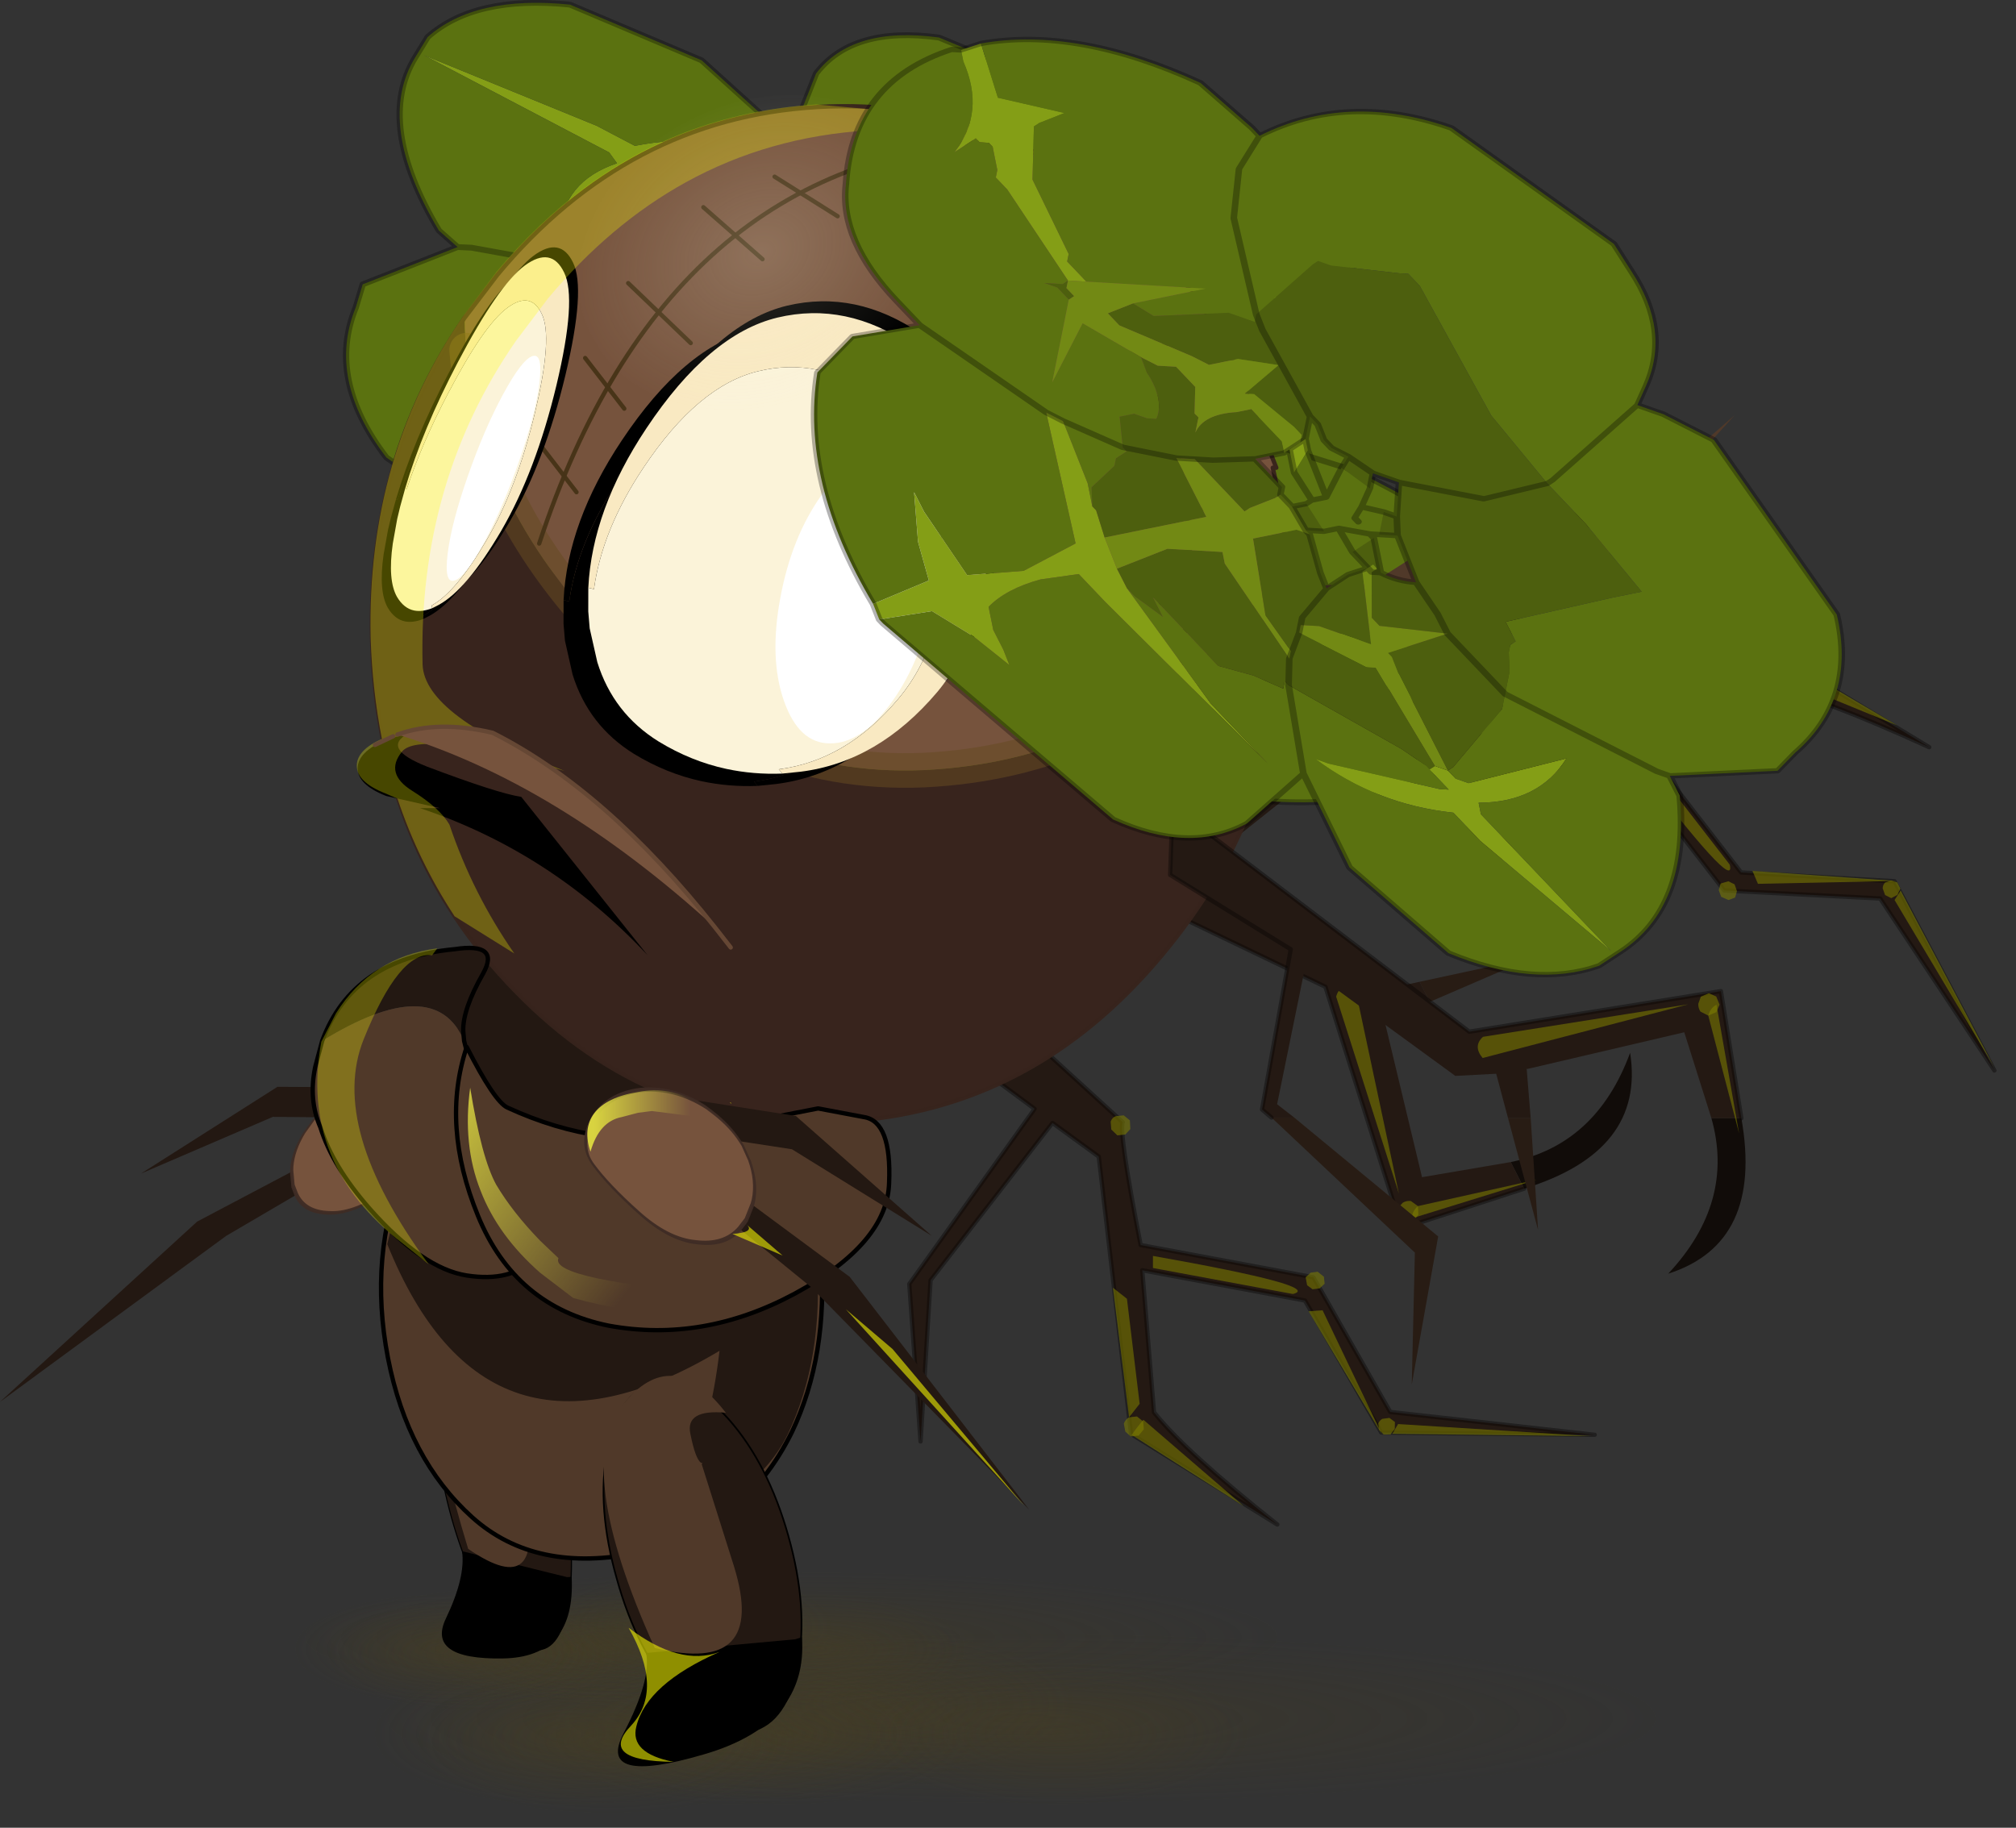<?xml version="1.0" encoding="UTF-8" standalone="no"?>
<!DOCTYPE svg PUBLIC "-//W3C//DTD SVG 1.1//EN" "http://www.w3.org/Graphics/SVG/1.1/DTD/svg11.dtd">
<svg width="100%" height="100%" viewBox="0 0 75 68" version="1.1" xmlns="http://www.w3.org/2000/svg" xmlns:xlink="http://www.w3.org/1999/xlink" xml:space="preserve" xmlns:serif="http://www.serif.com/" style="fill-rule:evenodd;clip-rule:evenodd;stroke-linecap:round;stroke-linejoin:round;">
    <rect x="0" y="0" width="75" height="68" fill="#333333" stroke="none"/>
    <g transform="matrix(1,0,0,1,-58.035,-70.129)">
        <g id="sprite0" transform="matrix(-0.644,0,0,0.644,84.897,85.801)">
            <g id="sprite1" transform="matrix(0.785,0,0,0.49,-17.301,74.95)">
                <g id="sprite2" transform="matrix(1.932,0,0,0.412,-0.001,0.001)">
                    <g id="shape0">
                        <path d="M-17.1,-17.1C-12.367,-21.8 -6.667,-24.15 0,-24.15C6.667,-24.15 12.35,-21.8 17.05,-17.1C21.783,-12.367 24.15,-6.667 24.15,0C24.15,6.667 21.783,12.35 17.05,17.05C12.35,21.783 6.667,24.15 0,24.15C-6.667,24.15 -12.367,21.783 -17.1,17.05C-21.8,12.35 -24.15,6.667 -24.15,0C-24.15,-6.667 -21.8,-12.367 -17.1,-17.1" style="fill:url(#_Radial1);"/>
                    </g>
                </g>
                <g id="sprite21" serif:id="sprite2" transform="matrix(0.577,0,0,0.344,21.299,1.799)">
                    <g id="shape01" serif:id="shape0">
                        <path d="M-17.1,-17.1C-12.367,-21.8 -6.667,-24.15 0,-24.15C6.667,-24.15 12.35,-21.8 17.05,-17.1C21.783,-12.367 24.15,-6.667 24.15,0C24.15,6.667 21.783,12.35 17.05,17.05C12.35,21.783 6.667,24.15 0,24.15C-6.667,24.15 -12.367,21.783 -17.1,17.05C-21.8,12.35 -24.15,6.667 -24.15,0C-24.15,-6.667 -21.8,-12.367 -17.1,-17.1" style="fill:url(#_Radial2);"/>
                    </g>
                </g>
                <g id="sprite22" serif:id="sprite2" transform="matrix(0.577,0,0,0.344,17.449,1.799)">
                    <g id="shape02" serif:id="shape0">
                        <path d="M-17.1,-17.1C-12.367,-21.8 -6.667,-24.15 0,-24.15C6.667,-24.15 12.35,-21.8 17.05,-17.1C21.783,-12.367 24.15,-6.667 24.15,0C24.15,6.667 21.783,12.35 17.05,17.05C12.35,21.783 6.667,24.15 0,24.15C-6.667,24.15 -12.367,21.783 -17.1,17.05C-21.8,12.35 -24.15,6.667 -24.15,0C-24.15,-6.667 -21.8,-12.367 -17.1,-17.1" style="fill:url(#_Radial3);"/>
                    </g>
                </g>
                <g id="sprite23" serif:id="sprite2" transform="matrix(0.577,0,0,0.344,10.099,-1.651)">
                    <g id="shape03" serif:id="shape0">
                        <path d="M-17.1,-17.1C-12.367,-21.8 -6.667,-24.15 0,-24.15C6.667,-24.15 12.35,-21.8 17.05,-17.1C21.783,-12.367 24.15,-6.667 24.15,0C24.15,6.667 21.783,12.35 17.05,17.05C12.35,21.783 6.667,24.15 0,24.15C-6.667,24.15 -12.367,21.783 -17.1,17.05C-21.8,12.35 -24.15,6.667 -24.15,0C-24.15,-6.667 -21.8,-12.367 -17.1,-17.1" style="fill:url(#_Radial4);"/>
                    </g>
                </g>
                <g id="sprite24" serif:id="sprite2" transform="matrix(0.577,0,0,0.344,33.649,1.799)">
                    <g id="shape04" serif:id="shape0">
                        <path d="M-17.1,-17.1C-12.367,-21.8 -6.667,-24.15 0,-24.15C6.667,-24.15 12.35,-21.8 17.05,-17.1C21.783,-12.367 24.15,-6.667 24.15,0C24.15,6.667 21.783,12.35 17.05,17.05C12.35,21.783 6.667,24.15 0,24.15C-6.667,24.15 -12.367,21.783 -17.1,17.05C-21.8,12.35 -24.15,6.667 -24.15,0C-24.15,-6.667 -21.8,-12.367 -17.1,-17.1" style="fill:url(#_Radial5);"/>
                    </g>
                </g>
                <g id="sprite25" serif:id="sprite2" transform="matrix(0.577,0,0,0.344,30.449,2.799)">
                    <g id="shape05" serif:id="shape0">
                        <path d="M-17.1,-17.1C-12.367,-21.8 -6.667,-24.15 0,-24.15C6.667,-24.15 12.35,-21.8 17.05,-17.1C21.783,-12.367 24.15,-6.667 24.15,0C24.15,6.667 21.783,12.35 17.05,17.05C12.35,21.783 6.667,24.15 0,24.15C-6.667,24.15 -12.367,21.783 -17.1,17.05C-21.8,12.35 -24.15,6.667 -24.15,0C-24.15,-6.667 -21.8,-12.367 -17.1,-17.1" style="fill:url(#_Radial6);"/>
                    </g>
                </g>
                <g id="sprite26" serif:id="sprite2" transform="matrix(0.577,0,0,0.344,-2.701,1.799)">
                    <g id="shape06" serif:id="shape0">
                        <path d="M-17.1,-17.1C-12.367,-21.8 -6.667,-24.15 0,-24.15C6.667,-24.15 12.35,-21.8 17.05,-17.1C21.783,-12.367 24.15,-6.667 24.15,0C24.15,6.667 21.783,12.35 17.05,17.05C12.35,21.783 6.667,24.15 0,24.15C-6.667,24.15 -12.367,21.783 -17.1,17.05C-21.8,12.35 -24.15,6.667 -24.15,0C-24.15,-6.667 -21.8,-12.367 -17.1,-17.1" style="fill:url(#_Radial7);"/>
                    </g>
                </g>
            </g>
            <g id="sprite11" serif:id="sprite1" transform="matrix(0.602,0,0,0.376,-4.002,70.25)">
                <g id="sprite27" serif:id="sprite2" transform="matrix(1.932,0,0,0.412,-0.001,0.001)">
                    <g id="shape07" serif:id="shape0">
                        <path d="M-17.1,-17.1C-12.367,-21.8 -6.667,-24.15 0,-24.15C6.667,-24.15 12.35,-21.8 17.05,-17.1C21.783,-12.367 24.15,-6.667 24.15,0C24.15,6.667 21.783,12.35 17.05,17.05C12.35,21.783 6.667,24.15 0,24.15C-6.667,24.15 -12.367,21.783 -17.1,17.05C-21.8,12.35 -24.15,6.667 -24.15,0C-24.15,-6.667 -21.8,-12.367 -17.1,-17.1" style="fill:url(#_Radial8);"/>
                    </g>
                </g>
                <g id="sprite28" serif:id="sprite2" transform="matrix(0.577,0,0,0.344,21.299,1.799)">
                    <g id="shape08" serif:id="shape0">
                        <path d="M-17.1,-17.1C-12.367,-21.8 -6.667,-24.15 0,-24.15C6.667,-24.15 12.35,-21.8 17.05,-17.1C21.783,-12.367 24.15,-6.667 24.15,0C24.15,6.667 21.783,12.35 17.05,17.05C12.35,21.783 6.667,24.15 0,24.15C-6.667,24.15 -12.367,21.783 -17.1,17.05C-21.8,12.35 -24.15,6.667 -24.15,0C-24.15,-6.667 -21.8,-12.367 -17.1,-17.1" style="fill:url(#_Radial9);"/>
                    </g>
                </g>
                <g id="sprite29" serif:id="sprite2" transform="matrix(0.577,0,0,0.344,17.449,1.799)">
                    <g id="shape09" serif:id="shape0">
                        <path d="M-17.1,-17.1C-12.367,-21.8 -6.667,-24.15 0,-24.15C6.667,-24.15 12.35,-21.8 17.05,-17.1C21.783,-12.367 24.15,-6.667 24.15,0C24.15,6.667 21.783,12.35 17.05,17.05C12.35,21.783 6.667,24.15 0,24.15C-6.667,24.15 -12.367,21.783 -17.1,17.05C-21.8,12.35 -24.15,6.667 -24.15,0C-24.15,-6.667 -21.8,-12.367 -17.1,-17.1" style="fill:url(#_Radial10);"/>
                    </g>
                </g>
                <g id="sprite210" serif:id="sprite2" transform="matrix(0.577,0,0,0.344,10.099,-1.651)">
                    <g id="shape010" serif:id="shape0">
                        <path d="M-17.1,-17.1C-12.367,-21.8 -6.667,-24.15 0,-24.15C6.667,-24.15 12.35,-21.8 17.05,-17.1C21.783,-12.367 24.15,-6.667 24.15,0C24.15,6.667 21.783,12.35 17.05,17.05C12.35,21.783 6.667,24.15 0,24.15C-6.667,24.15 -12.367,21.783 -17.1,17.05C-21.8,12.35 -24.15,6.667 -24.15,0C-24.15,-6.667 -21.8,-12.367 -17.1,-17.1" style="fill:url(#_Radial11);"/>
                    </g>
                </g>
                <g id="sprite211" serif:id="sprite2" transform="matrix(0.577,0,0,0.344,33.649,1.799)">
                    <g id="shape011" serif:id="shape0">
                        <path d="M-17.1,-17.1C-12.367,-21.8 -6.667,-24.15 0,-24.15C6.667,-24.15 12.35,-21.8 17.05,-17.1C21.783,-12.367 24.15,-6.667 24.15,0C24.15,6.667 21.783,12.35 17.05,17.05C12.35,21.783 6.667,24.15 0,24.15C-6.667,24.15 -12.367,21.783 -17.1,17.05C-21.8,12.35 -24.15,6.667 -24.15,0C-24.15,-6.667 -21.8,-12.367 -17.1,-17.1" style="fill:url(#_Radial12);"/>
                    </g>
                </g>
                <g id="sprite212" serif:id="sprite2" transform="matrix(0.577,0,0,0.344,30.449,2.799)">
                    <g id="shape012" serif:id="shape0">
                        <path d="M-17.1,-17.1C-12.367,-21.8 -6.667,-24.15 0,-24.15C6.667,-24.15 12.35,-21.8 17.05,-17.1C21.783,-12.367 24.15,-6.667 24.15,0C24.15,6.667 21.783,12.35 17.05,17.05C12.35,21.783 6.667,24.15 0,24.15C-6.667,24.15 -12.367,21.783 -17.1,17.05C-21.8,12.35 -24.15,6.667 -24.15,0C-24.15,-6.667 -21.8,-12.367 -17.1,-17.1" style="fill:url(#_Radial13);"/>
                    </g>
                </g>
                <g id="sprite213" serif:id="sprite2" transform="matrix(0.577,0,0,0.344,-2.701,1.799)">
                    <g id="shape013" serif:id="shape0">
                        <path d="M-17.1,-17.1C-12.367,-21.8 -6.667,-24.15 0,-24.15C6.667,-24.15 12.35,-21.8 17.05,-17.1C21.783,-12.367 24.15,-6.667 24.15,0C24.15,6.667 21.783,12.35 17.05,17.05C12.35,21.783 6.667,24.15 0,24.15C-6.667,24.15 -12.367,21.783 -17.1,17.05C-21.8,12.35 -24.15,6.667 -24.15,0C-24.15,-6.667 -21.8,-12.367 -17.1,-17.1" style="fill:url(#_Radial14);"/>
                    </g>
                </g>
            </g>
            <g id="shape1" transform="matrix(0.14,0.982,-0.984,0.11,-16.3,29.601)">
                <path d="M9.95,31.15L11.4,32.15C9.433,36.617 6.583,38.283 2.85,37.15C6.55,36.35 8.917,34.35 9.95,31.15" style="fill:#110c09;"/>
                <path d="M-11.35,16.55L-10.25,17.3L-7.1,27.75L-13.15,33.95L-8.75,27.75L-11.35,16.55M0.1,24.4L1.2,25.15L-2.05,30.75L0.1,24.4" style="fill:#281c14;"/>
                <path d="M-11.35,16.55L-11.55,15.85L-5,9.15L-8.45,1.6L-3.65,-5L5.65,-4.35L9.95,3.2L20.9,-2.6L29.95,-0.65L20.55,-1.4L10.65,4.35L12.3,7.3L28.15,11.45L32.45,20.65C30.017,16.683 28.117,14 26.75,12.6L18.6,10.75L19.3,20.4L26.45,25.9L25.2,38.25L25.2,26.25L17.9,20.7L17.15,10.45C12.883,8.983 10.55,8.3 10.15,8.4L3.4,-1.1L-6.1,-1.55L1,19L14.5,25.4L11.4,32.15L9.95,31.15L11.4,26.15L2.6,22.7L2.6,22.65L1.2,25.15L0.1,24.4L0.95,21.9L-1.1,20.65L-4.85,10.45L-10.65,16.1L-10.25,17.3L-11.35,16.55" style="fill:#241913;"/>
                <path d="M11.4,32.15L14.5,25.4L1,19L-6.1,-1.55L3.4,-1.1L10.15,8.4C10.55,8.3 12.883,8.983 17.15,10.45L17.9,20.7L25.2,26.25L25.2,38.25L26.45,25.9L19.3,20.4L18.6,10.75L26.75,12.6C28.117,14 30.017,16.683 32.45,20.65L28.15,11.45L12.3,7.3L10.65,4.35L20.55,-1.4L29.95,-0.65L20.9,-2.6L9.95,3.2L5.65,-4.35L-3.65,-5L-8.45,1.6L-5,9.15L-11.55,15.85L-11.35,16.55" style="fill:none;fill-rule:nonzero;stroke:#050303;stroke-opacity:0.4;stroke-width:0.25px;"/>
                <path d="M26.35,11.7L20.35,10.1L19.8,9.2L27.2,11.2L26.35,11.7M27.25,12.05C27.55,11.85 27.867,11.667 28.2,11.5L31.6,18.55L27.25,12.05M18.4,11.35L19,19.65C18.567,20.817 18.133,18.017 17.7,11.25L18.4,11.35M25.85,26.8L26.45,26.55L25.3,38.05L25.85,26.8M13.1,26.15C13.333,25.95 13.583,25.867 13.85,25.9L10.8,32.8L13.1,26.15M19.75,21.5L19.9,20.7L26.55,25.95L19.75,21.5M0.8,20.7C0.733,20.1 0.967,19.767 1.5,19.7L12.5,24.95L0.8,20.7" style="fill:#7f7f00;fill-opacity:0.56;"/>
                <path d="M25.55,26.25L25.65,25.85C25.717,25.75 25.817,25.683 25.95,25.65L26.3,25.75L26.55,26.05L26.5,26.45L26.15,26.65L25.75,26.6L25.55,26.25M13,25.25L13.35,25L13.85,25.1L14.1,25.5L14,26L13.6,26.25L13.1,26.15L12.85,25.7C12.85,25.533 12.9,25.383 13,25.25M17.65,20.5L17.95,20.25L18.4,20.4L18.6,20.75L18.5,21.15L18.2,21.4L17.8,21.3L17.55,20.9L17.65,20.5M10.85,8.65L10.5,8.9L10,8.8L9.75,8.4L9.85,7.95C9.917,7.817 10.033,7.733 10.2,7.7L10.65,7.8L10.95,8.2L10.85,8.65M28.3,11.45L28.2,11.9L27.8,12.15L27.35,12.05L27.1,11.65L27.2,11.2C27.3,11.067 27.433,10.983 27.6,10.95L28.05,11.1L28.3,11.45" style="fill:#7f7f00;fill-opacity:0.56;"/>
            </g>
            <g id="nate" transform="matrix(-0.264,0.01,-0.084,0.426,15.251,51.95)">
                <g id="shape2">
                    <path d="M-6.5,5C-3.933,0.5 -0.817,-1.75 2.85,-1.75C6.483,-1.75 9.6,0.5 12.2,5C14.767,9.533 16.05,15 16.05,21.4C16.05,27.767 14.767,33.217 12.2,37.75C9.6,42.283 6.483,44.55 2.85,44.55C-0.817,44.55 -3.933,42.283 -6.5,37.75C-9.1,33.217 -10.383,27.767 -10.35,21.4C-10.383,15 -9.1,9.533 -6.5,5" style="fill:#231812;"/>
                    <path d="M-6.5,5C-3.933,0.5 -0.817,-1.75 2.85,-1.75C6.483,-1.75 9.6,0.5 12.2,5C14.767,9.533 16.05,15 16.05,21.4C16.05,27.767 14.767,33.217 12.2,37.75C9.6,42.283 6.483,44.55 2.85,44.55C-0.817,44.55 -3.933,42.283 -6.5,37.75C-9.1,33.217 -10.383,27.767 -10.35,21.4C-10.383,15 -9.1,9.533 -6.5,5Z" style="fill:none;fill-rule:nonzero;stroke:#000;stroke-width:0.25px;"/>
                    <path d="M13.9,34.45C12.167,41.783 5.9,45.617 -4.9,45.95C-16.167,46.317 -19.733,44.583 -15.6,40.75C-11.5,36.917 -9.35,33.833 -9.15,31.5L12.85,34.5L13.9,34.45"/>
                    <path d="M12.05,4.1C8.25,2.933 6.267,3.433 6.1,5.6C5.9,7.767 6.017,9.083 6.45,9.55L6.65,9.6L6.5,9.75L7,23.45C7.3,33.283 2.4,35.85 -7.7,31.15C-10.667,14.35 -8.917,3.917 -2.45,-0.15C3.95,-4.217 8.783,-2.8 12.05,4.1" style="fill:#503929;"/>
                </g>
            </g>
            <g id="shape3" transform="matrix(-6.301,3.307,3.586,5.857,-15.25,12.15)">
                <path d="M-1.15,-2.9L-2.45,-3.05L-3.2,-3.05L-1.15,-3.1L-0.8,-3.1L-0.65,-3.35C-0.583,-3.517 -0.567,-3.667 -0.6,-3.8L-0.8,-3.9L-1,-3.95L-1.15,-4L-0.75,-4.05L-0.35,-4.15L-0.15,-4.5L0,-4.45L-0.1,-4L0.25,-3.85L0.65,-3.6L0.45,-3.65L-0.25,-3.75L-0.5,-3.4L-0.55,-2.95L0.6,-2.4L0.45,-2.35L-0.15,-2.55L-0.35,-2.65L-0.4,-2.65L-0.65,-2.75L-0.95,-2.85L-1.15,-2.9M3.8,-0.9L3.75,-0.75L3.25,-0.95L2.8,-0.65L2.85,-0.85L2.85,-0.9L2.45,-1.2L1.7,-1.4L1.65,-1.45L1.4,-1.45L1.5,-1.55L2.5,-1.4L2.65,-1.4L2.7,-1.35L2.9,-1.25L2.95,-1.25L3,-1.3L3.05,-1.3L3.05,-1.5C3.15,-1.233 3.367,-1.05 3.7,-0.95L3.8,-0.9M-0.9,-1.2L-0.9,-1.05L-1,-1.1L-1.1,-1.3L-0.9,-1.2M-4.15,-2L-4.15,-2.05L-4.25,-2.05L-4.35,-2L-4.65,-1.3C-4.783,-1.567 -4.75,-1.817 -4.55,-2.05L-4.65,-2.1L-6.35,-2.1L-4.85,-2.25L-4.5,-2.25C-4.2,-2.517 -3.833,-2.683 -3.4,-2.75L-3.5,-2.7L-4.25,-2.2L-4.3,-2.15L-4.05,-2.15L-4.05,-2.1L-4.15,-2.05L-4.15,-2" style="fill:#849e16;"/>
                <path d="M-3.45,-2.9L-3.55,-3.5C-3.517,-3.833 -3.283,-4.083 -2.85,-4.25L-0.2,-4.5L-0.15,-4.5L-0.35,-4.15L-0.75,-4.05L-1.15,-4L-1,-3.95L-0.8,-3.9L-0.6,-3.8C-0.567,-3.667 -0.583,-3.517 -0.65,-3.35L-0.8,-3.1L-1.15,-3.1L-3.2,-3.05L-2.45,-3.05L-1.15,-2.9L-1.25,-2.9L-1.55,-2.85L-1.35,-2.8L-2.2,-2.8L-2.45,-2.65L-2.7,-2.55L-2.65,-2.5L-2.7,-2.5L-3.45,-2.9L-2.7,-2.5L-3.75,-2.2L-4,-2.15L-4.3,-2.15L-4.25,-2.2L-3.5,-2.7L-3.4,-2.75C-3.833,-2.683 -4.2,-2.517 -4.5,-2.25L-4.85,-2.25L-6.35,-2.1L-4.65,-2.1L-4.55,-2.05C-4.75,-1.817 -4.783,-1.567 -4.65,-1.3L-4.35,-2L-4.25,-2.05L-4.15,-2.05L-4.15,-2L-3.95,-1.4L-3.7,-1.15L-3.55,-1.05L-3.5,-1L-3.5,-0.95L-3.3,-0.9L-3.65,-0.15L-3.75,0.05L-2.95,0.1L-2.45,0.1L-2.45,0.15L-2.3,1.05L-2.5,1.15L-2.95,1.3L-4.9,1.05C-5.4,0.817 -5.683,0.483 -5.75,0.05L-5.8,-0.15L-5.3,-0.8L-5.5,-0.85C-6.1,-1.217 -6.4,-1.617 -6.4,-2.05L-6.4,-2.25C-6.3,-2.583 -6.017,-2.85 -5.55,-3.05L-4.4,-3.15L-3.45,-2.9M0,-4.45C0.867,-4.283 1.55,-3.967 2.05,-3.5L2.15,-3.1L1.9,-2.65L2.2,-2.65C2.7,-2.65 3.083,-2.533 3.35,-2.3C3.85,-1.9 4.017,-1.45 3.85,-0.95L3.8,-0.9L3.7,-0.95C3.367,-1.05 3.15,-1.233 3.05,-1.5L3.05,-1.3L3,-1.3L2.95,-1.25L2.9,-1.25L2.7,-1.35L2.65,-1.4L2.5,-1.4L1.5,-1.55L1.5,-1.6L1.6,-1.7L1.5,-1.65L1.35,-1.65L0.8,-2.2L1.1,-1.7L0.55,-1.55L0.4,-1.6C0.2,-1.633 0.067,-1.7 0,-1.8L0.05,-1.85L0.15,-1.9L0.2,-2L-0.05,-2.15L-0.1,-2.15L-0.1,-2.25L-0.15,-2.3L-0.2,-2.55L-0.35,-2.65L-0.15,-2.55L0.45,-2.35L-0.05,-2.15L0.45,-2.35L0.6,-2.4L-0.55,-2.95L-0.5,-3.4L-0.25,-3.75L0.45,-3.65L0.65,-3.6L0.25,-3.85L-0.1,-4L0,-4.45M3.75,-0.75C3.517,-0.317 3.05,0.033 2.35,0.3L1.75,0.35L1.65,0.35C1.583,0.85 1.283,1.233 0.75,1.5L-0.95,1.8L-1.25,1.75C-1.683,1.683 -2,1.5 -2.2,1.2L-2.3,1.05L-2.45,0.15L-2.45,0.1L-1.65,0.15L-0.3,0.45L-0.15,0.45L-0.1,0.4L0.3,0.05L0.4,0L0.4,-0.05L0.3,-0.65L0.25,-0.7L0.45,-0.8L0.8,-1.25L1,-1.3L0.75,-0.8L1.4,-1.45L1.65,-1.45L1.7,-1.4L2.45,-1.2L2.85,-0.9L2.85,-0.85L2.8,-0.65L3.25,-0.95L3.75,-0.75M1.9,-2.65L0.6,-2.4L1.9,-2.65M-5.3,-0.8L-5.2,-0.85L-3.85,-1.3L-5.2,-0.85L-5.3,-0.8M-1.95,-1.2L-2,-1.2L-2,-1.4L-1.75,-1.35L-1.95,-1.2L-1.75,-1.35L-1.7,-1.45L-1.4,-1.4L-1.4,-1.35L-1.45,-1.25L-1.4,-1.35L-1.1,-1.3L-1,-1.1L-1.45,-1.25L-1.3,-1L-1.6,-0.95L-1.7,-1.1L-1.85,-1L-2,-1.15L-1.95,-1.2M-1.8,-1.2L-1.75,-1.2L-1.7,-1.1L-1.75,-1.2L-1.8,-1.2M1.65,0.35L1.5,0.05L1.15,-0.25L0.3,-0.65L1.15,-0.25L1.5,0.05L1.65,0.35" style="fill:#5b7210;"/>
                <path d="M-2.7,-2.5L-2.65,-2.5L-2.7,-2.55L-2.45,-2.65L-2.2,-2.8L-1.35,-2.8L-1.55,-2.85L-1.25,-2.9L-1.15,-2.9L-0.95,-2.85L-1.05,-2.45L-1.35,-2.15L-1.45,-2.2L-2.5,-2.35L-2.45,-2.3L-2.05,-2.25L-1.4,-1.9L-1.55,-1.6L-1.65,-1.55L-2,-1.7L-2.15,-1.75L-2.25,-2.05L-2.3,-2.1L-2.25,-2.05L-2.15,-1.75L-2.15,-1.55L-2.2,-1.4L-2.2,-1.45L-2.8,-1.8L-2.4,-2L-2.3,-2.1L-2.35,-2.15L-2.95,-1.95L-3,-1.9L-4.05,-2.1L-4.05,-2.15L-4,-2.15L-3.75,-2.2L-2.7,-2.5L-2.5,-2.35L-2.35,-2.15L-2.5,-2.35L-2.7,-2.5M-0.35,-2.65L-0.2,-2.55L-0.15,-2.3L-0.1,-2.25L-0.1,-2.15L-0.05,-2.15L-0.4,-1.9L-0.05,-2.15L0.2,-2L0.15,-1.9L0.05,-1.85L0,-1.8C0.067,-1.7 0.2,-1.633 0.4,-1.6L0.55,-1.55L0.4,-1.5L0.3,-1.4L0.05,-1.4L-0.15,-1.55L-0.2,-1.55L-0.3,-1.65C-0.233,-1.55 -0.25,-1.433 -0.35,-1.3L-0.4,-1.2L-0.8,-1.2L-0.9,-1.25L-0.8,-1.45L-0.6,-1.7L-0.4,-1.9L-1,-2.05L-0.65,-2.75L-0.4,-2.65L-0.35,-2.65M1.5,-1.55L1.45,-1.6L1.35,-1.6L1.35,-1.65L1.5,-1.65L1.6,-1.7L1.5,-1.6L1.5,-1.55M-0.9,-1.1L-0.85,-1.05L-0.75,-1.05L-0.3,-1.1L-0.25,-1.15L-0.2,-0.8L0.05,-1L0.15,-1.2L0.3,-1.25L0.9,-1.5L1.05,-1.5L1,-1.3L0.8,-1.25L0.45,-0.8L0.25,-0.7L0.3,-0.65L0.15,-0.7L-0.75,-0.9L0.15,-0.7L0.3,-0.65L0.4,-0.05L0.4,0L0.3,0.05L-0.1,0.4L-0.15,0.45L-0.3,0.45L-1.65,0.15L-2.45,0.1L-2.95,0.1L-3.75,0.05L-3.65,-0.15L-3.3,-0.9L-3.5,-0.95L-3.5,-1L-3.55,-1.05L-3.7,-1.15L-3.95,-1.4L-4.15,-2L-4.15,-2.05L-3.15,-1.8L-3,-1.75L-2.95,-1.75L-3.1,-1.3L-2.7,-1.65L-2.6,-1.65L-2.25,-1.4L-2.3,-1.35L-2.25,-1.4L-2.25,-1.35L-2.2,-1.35L-2.2,-1.4L-2,-1.4L-2,-1.2L-2.3,-1.35C-2.4,-1.317 -2.483,-1.267 -2.55,-1.2L-2.9,-1.25L-3.1,-1.3L-2.9,-1.25L-2.55,-1.2L-2.1,-1.05L-2,-1.15L-1.85,-1L-1.95,-0.95L-1.7,-0.75L-1.5,-0.85L-1.6,-0.95L-1.3,-1L-1.25,-0.9L-1.1,-0.95L-1,-0.95L-0.85,-0.9L-0.75,-0.9L-0.9,-1.05L-0.9,-1.1M-1.6,-1.55L-1.35,-1.5L-1.4,-1.4L-1.7,-1.45L-1.6,-1.55M-1.2,-1.5L-1.2,-1.55L-1.15,-1.75L-1.15,-1.8L-0.5,-1.8L-0.6,-1.7L-0.8,-1.45L-1.15,-1.45L-1.2,-1.5M-3.1,-1.3L-3.85,-1.3L-3.1,-1.3M-1.95,-0.95L-2.1,-1.05L-1.95,-0.95M-1.25,-0.9L-1.5,-0.85L-1.25,-0.9M-1.7,-0.75L-2.25,-0.35L-2.45,0.1L-2.25,-0.35L-1.7,-0.75" style="fill:#4d5f0e;"/>
                <path d="M-0.65,-2.75L-1,-2.05L-0.4,-1.9L-0.5,-1.8L-1.15,-1.8L-1.15,-1.75L-1.2,-1.55L-1.2,-1.5L-1.35,-1.5L-1.6,-1.55L-1.65,-1.55L-1.55,-1.6L-1.4,-1.9L-2.05,-2.25L-2.45,-2.3L-2.5,-2.35L-1.45,-2.2L-1.35,-2.15L-1.05,-2.45L-0.95,-2.85L-0.65,-2.75M1.35,-1.65L1.35,-1.6L1.45,-1.6L1.5,-1.55L0.75,-0.8L1,-1.3L1.05,-1.5L0.9,-1.5L0.3,-1.25L0.15,-1.2L0.05,-1L-0.2,-0.8L-0.25,-1.15L-0.3,-1.1L-0.75,-1.05L-0.85,-1.05L-0.9,-1.1L-0.9,-1.25L-0.8,-1.2L-0.4,-1.2L-0.35,-1.3C-0.25,-1.433 -0.233,-1.55 -0.3,-1.65L-0.2,-1.55L-0.15,-1.55L0.05,-1.4L0.3,-1.4L0.4,-1.5L0.55,-1.55L1.1,-1.7L0.8,-2.2L1.35,-1.65M-4.15,-2.05L-4.05,-2.1L-3,-1.9L-2.95,-1.95L-2.35,-2.15L-2.3,-2.1L-2.4,-2L-2.8,-1.8L-2.2,-1.45L-2.2,-1.4L-2.25,-1.4L-2.2,-1.4L-2.2,-1.35L-2.25,-1.35L-2.25,-1.4L-2.6,-1.65L-2.7,-1.65L-3.1,-1.3L-2.95,-1.75L-3,-1.75L-3.15,-1.8L-4.15,-2.05" style="fill:#728914;"/>
                <path d="M-0.15,-4.5L-0.2,-4.5L-2.85,-4.25C-3.283,-4.083 -3.517,-3.833 -3.55,-3.5L-3.45,-2.9L-2.7,-2.5L-2.5,-2.35L-2.35,-2.15L-2.25,-2.05L-2.15,-1.75L-2,-1.7L-1.65,-1.55L-1.6,-1.55L-1.35,-1.5L-1.2,-1.5L-1.15,-1.45L-0.8,-1.45L-0.6,-1.7L-0.4,-1.9L-0.05,-2.15L0.45,-2.35L0.6,-2.4L1.9,-2.65L2.2,-2.65C2.7,-2.65 3.083,-2.533 3.35,-2.3C3.85,-1.9 4.017,-1.45 3.85,-0.95L3.8,-0.9L3.75,-0.75C3.517,-0.317 3.05,0.033 2.35,0.3L1.75,0.35L1.65,0.35C1.583,0.85 1.283,1.233 0.75,1.5L-0.95,1.8L-1.25,1.75C-1.683,1.683 -2,1.5 -2.2,1.2L-2.3,1.05L-2.5,1.15L-2.95,1.3L-4.9,1.05C-5.4,0.817 -5.683,0.483 -5.75,0.05L-5.8,-0.15L-5.3,-0.8L-5.5,-0.85C-6.1,-1.217 -6.4,-1.617 -6.4,-2.05L-6.4,-2.25C-6.3,-2.583 -6.017,-2.85 -5.55,-3.05L-4.4,-3.15L-3.45,-2.9M-0.15,-4.5L0,-4.45C0.867,-4.283 1.55,-3.967 2.05,-3.5L2.15,-3.1L1.9,-2.65M-0.9,-1.25L-0.9,-1.05L-1,-1.1L-1.45,-1.25L-1.3,-1L-1.25,-0.9L-1.1,-0.95L-1,-0.95L-0.85,-0.9L-0.75,-0.9L-0.9,-1.05M-2.25,-1.4L-2.2,-1.4L-2.15,-1.55L-2.15,-1.75M-3.1,-1.3L-2.9,-1.25L-2.55,-1.2C-2.483,-1.267 -2.4,-1.317 -2.3,-1.35L-2.25,-1.4M-3.85,-1.3L-5.2,-0.85L-5.3,-0.8M-3.85,-1.3L-3.1,-1.3M-1.7,-1.45L-1.6,-1.55M-2,-1.2L-1.95,-1.2L-1.75,-1.35L-2,-1.4L-2.2,-1.4M-2,-1.2L-2.3,-1.35M-1.7,-1.1L-1.75,-1.2L-1.8,-1.2M-1.75,-1.35L-1.7,-1.45M-1.4,-1.4L-1.35,-1.5M-1.85,-1L-1.95,-0.95L-1.7,-0.75L-1.5,-0.85L-1.6,-0.95L-1.7,-1.1L-1.85,-1M-2,-1.15L-2.1,-1.05L-1.95,-0.95M-2.55,-1.2L-2.1,-1.05M-2,-1.15L-1.95,-1.2M-0.8,-1.45L-0.9,-1.25M-1.4,-1.35L-1.45,-1.25M-1.4,-1.35L-1.4,-1.4M-1.1,-1.3L-1.4,-1.35M-1.5,-0.85L-1.25,-0.9M-0.75,-0.9L0.15,-0.7L0.3,-0.65L1.15,-0.25L1.5,0.05L1.65,0.35M-1.1,-1.3L-0.9,-1.2M-2.45,0.1L-2.25,-0.35L-1.7,-0.75M-2.45,0.1L-2.45,0.15L-2.3,1.05" style="fill:none;fill-rule:nonzero;stroke:#000;stroke-opacity:0.3;stroke-width:0.05px;"/>
            </g>
            <g id="shape4" transform="matrix(-1.006,0.018,-0.014,1.012,5.749,44.849)">
                <path d="M8.55,-13.6L10.9,-0.4L11.35,3.1C11.583,6.9 10.983,10.267 9.55,13.2C7.65,16.967 4.7,19.317 0.7,20.25C-3.3,21.15 -6.5,20.533 -8.9,18.4C-11.333,16.233 -12.9,13.233 -13.6,9.4C-14.3,5.533 -13.933,1.883 -12.5,-1.55L-7.65,-12.8C-5.85,-16.867 -2.85,-18.9 1.35,-18.9C5.55,-18.9 7.95,-17.133 8.55,-13.6" style="fill:#503929;"/>
                <path d="M8.55,-13.6L10.9,-0.4L11.35,3.1C11.583,6.9 10.983,10.267 9.55,13.2C7.65,16.967 4.7,19.317 0.7,20.25C-3.3,21.15 -6.5,20.533 -8.9,18.4C-11.333,16.233 -12.9,13.233 -13.6,9.4C-14.3,5.533 -13.933,1.883 -12.5,-1.55L-7.65,-12.8C-5.85,-16.867 -2.85,-18.9 1.35,-18.9C5.55,-18.9 7.95,-17.133 8.55,-13.6Z" style="fill:none;fill-rule:nonzero;stroke:#000;stroke-width:0.25px;"/>
                <path d="M0.85,10.8C-0.383,13.9 -2.017,15.3 -4.05,15C-6.117,14.667 -7.517,14.017 -8.25,13.05C-9.017,12.05 -9.483,10.633 -9.65,8.8C-9.85,6.933 -9.567,4.85 -8.8,2.55L-8.35,1.3C-4.817,5.2 -0.933,6.267 3.3,4.5L0.85,10.8" style="fill:#503929;"/>
                <path d="M10.65,-0.25L11.1,3.25C11.333,7.05 10.733,10.417 9.3,13.35C7.8,16.317 4.767,18.2 0.2,19C2.933,17.867 4.683,14.417 5.45,8.65C-3.55,14.117 -9.883,12.2 -13.55,2.9C-12.383,-1.7 -10.7,-6.467 -8.5,-11.4C-6.3,-16.333 -3.1,-18.783 1.1,-18.75C5.3,-18.75 7.7,-16.983 8.3,-13.45L10.65,-0.25" style="fill:#231812;"/>
            </g>
            <g id="shape5" transform="matrix(-0.966,0.238,0.236,0.971,-8.249,11.598)">
                <path d="M23.4,-7.85L28.05,-9.15L35,-16.4L35.1,-16.35L39.45,-14.05L46.25,-23.65L40.1,-12.45L34.8,-14.35L34.75,-14.35L31.95,-9.1L35.95,-2.25L47.5,-1.25L35.8,-0.3L30.35,-6.75L24,-5.15L23.4,-7.75L23.4,-7.85" style="fill:#503929;"/>
                <path d="M24,-5.15C25.333,1.717 24.45,8.283 21.35,14.55C17.883,21.617 12.633,26.217 5.6,28.35C-1.433,30.517 -8.183,29.583 -14.65,25.55C-21.117,21.55 -25.417,15.65 -27.55,7.85C-29.383,1.083 -29.117,-5.383 -26.75,-11.55C-25.15,-5.183 -21.083,0.083 -14.55,4.25C-8.05,8.383 -1.417,9.467 5.35,7.5C12.083,5.5 17.167,1.55 20.6,-4.35L21.7,-6.4L22.25,-7.55L22.95,-9.25L23.4,-7.85L23.4,-7.75L24,-5.15" style="fill:#38241d;"/>
                <path d="M-26.75,-11.55L-25.5,-14.4C-22.033,-21.467 -16.783,-26.083 -9.75,-28.25C-2.683,-30.417 4.083,-29.5 10.55,-25.5C13.217,-23.833 15.5,-21.85 17.4,-19.55L21.1,-14.35L20.9,-14.3C21.7,-12.733 22.383,-11.05 22.95,-9.25L22.25,-7.55L21.7,-6.4L20.6,-4.35C17.167,1.55 12.083,5.5 5.35,7.5C-1.417,9.467 -8.05,8.383 -14.55,4.25C-21.083,0.083 -25.15,-5.183 -26.75,-11.55" style="fill:#76533d;"/>
                <path d="M24,-5.15C25.333,1.717 24.45,8.283 21.35,14.55C17.883,21.617 12.633,26.217 5.6,28.35C-1.433,30.517 -8.183,29.583 -14.65,25.55C-21.117,21.55 -25.417,15.65 -27.55,7.85C-29.383,1.083 -29.117,-5.383 -26.75,-11.55L-25.5,-14.4C-22.033,-21.467 -16.783,-26.083 -9.75,-28.25C-2.683,-30.417 4.083,-29.5 10.55,-25.5C13.217,-23.833 15.5,-21.85 17.4,-19.55L21.1,-14.35L20.9,-14.3C21.7,-12.733 22.383,-11.05 22.95,-9.25" style="fill:none;fill-rule:nonzero;stroke:#38241d;stroke-opacity:0.96;stroke-width:0.25px;"/>
                <path d="M-26.2,-9.75C-24.333,-4.183 -20.45,0.483 -14.55,4.25C-8.05,8.383 -1.417,9.467 5.35,7.5C12.083,5.5 17.167,1.55 20.6,-4.35L21.7,-6.4L22,-7" style="fill:none;fill-rule:nonzero;stroke:#664a22;stroke-opacity:0.54;stroke-width:2px;"/>
                <path d="M-19.45,0.1C-18.183,-15.6 -11.3,-25.283 1.2,-28.95" style="fill:none;fill-rule:nonzero;stroke:#463317;stroke-opacity:0.96;stroke-width:0.25px;"/>
                <path d="M13.1,-14L14.6,-15.1L11.75,-18.65L10.55,-17.8M13.3,-19.85L11.75,-18.65L9.15,-20.75M16.35,-16.4L14.6,-15.1C15.433,-13.733 16.133,-12.217 16.7,-10.55L18.5,-11.55M16.45,-5.15L17.95,-5.85C17.65,-7.55 17.233,-9.117 16.7,-10.55L15.3,-9.8M19.7,-6.7L17.95,-5.85L18.6,-0.5M19.75,-2.4L21.05,0.05M-5.75,-27.5L-2.85,-26.3M-21,-5.65L-18.05,-3.3M-19.4,-10.95L-16.5,-8.65M-18,-15.75L-13.65,-13.25M-14.8,-21.05L-10.75,-18.95M-11.2,-23.75L-7.1,-22.4M-2.45,-29.2L2.05,-28.2" style="fill:none;fill-rule:nonzero;stroke:#463317;stroke-opacity:0.96;stroke-width:0.25px;"/>
            </g>
            <g id="sprite4" transform="matrix(-0.966,0.238,0.154,0.57,74.903,74.802)">
                <g>
                    <clipPath id="_clip15">
                        <path d="M91.15,-142.8C91.15,-130.767 88.1,-120.5 82,-112C75.933,-103.5 68.6,-99.25 60,-99.25C51.433,-99.25 44.1,-103.5 38,-112C31.933,-120.5 28.9,-130.767 28.9,-142.8C28.9,-154.833 31.933,-165.1 38,-173.6C44.1,-182.1 51.433,-186.35 60,-186.35C68.6,-186.35 75.933,-182.1 82,-173.6C88.1,-165.1 91.15,-154.833 91.15,-142.8"/>
                    </clipPath>
                    <g clip-path="url(#_clip15)">
                        <g id="shape7" transform="matrix(0.03,0.456,-0.175,0.04,39.602,-146.352)">
                            <path d="M10.7,18.5L10.75,17.95C4.05,16.217 -3.1,13.317 -10.7,9.25C-20.867,3.817 -27.333,-1.133 -30.1,-5.6C-32.9,-10.067 -32.733,-13.883 -29.6,-17.05C-26.5,-20.283 -19.433,-21.2 -8.4,-19.8C2.567,-18.433 11.967,-15.333 19.8,-10.5C27.6,-5.7 32.65,-0.867 34.95,4L35.55,3.75C36.25,5.783 36.55,7.683 36.45,9.45C36.317,11.75 35.483,13.833 33.95,15.7C31.75,18.3 28,19.65 22.7,19.75L17.35,19.55L14.6,19.2L10.7,18.5"/>
                            <path d="M10.7,18.5C2.033,16.7 -7.317,13.117 -17.35,7.75C-28.95,1.55 -36.333,-4.083 -39.5,-9.15C-42.667,-14.25 -42.467,-18.617 -38.9,-22.25C-35.367,-25.917 -27.317,-26.967 -14.75,-25.4C-2.217,-23.8 8.517,-20.267 17.45,-14.8C26.35,-9.3 32.1,-3.767 34.7,1.8L35.55,3.75L34.95,4C32.65,-0.867 27.6,-5.7 19.8,-10.5C11.967,-15.333 2.567,-18.433 -8.4,-19.8C-19.433,-21.2 -26.5,-20.283 -29.6,-17.05C-32.733,-13.883 -32.9,-10.067 -30.1,-5.6C-27.333,-1.133 -20.867,3.817 -10.7,9.25C-3.1,13.317 4.05,16.217 10.75,17.95L10.7,18.5"/>
                            <path d="M2.2,-17.1C9.067,-15.167 15.133,-12.733 20.4,-9.8C25.633,-6.867 28.55,-4.3 29.15,-2.1C29.783,0.067 27.9,1.25 23.5,1.45C19.133,1.65 13.517,0.767 6.65,-1.2C-0.25,-3.167 -6.333,-5.617 -11.6,-8.55C-16.867,-11.483 -19.8,-14.033 -20.4,-16.2C-21.033,-18.367 -19.15,-19.55 -14.75,-19.75C-10.35,-19.95 -4.7,-19.067 2.2,-17.1"/>
                        </g>
                        <g id="shape71" serif:id="shape7" transform="matrix(0.198,0.565,-0.595,0.063,57.349,-143)">
                            <path d="M10.7,18.5L10.75,17.95C4.05,16.217 -3.1,13.317 -10.7,9.25C-20.867,3.817 -27.333,-1.133 -30.1,-5.6C-32.9,-10.067 -32.733,-13.883 -29.6,-17.05C-26.5,-20.283 -19.433,-21.2 -8.4,-19.8C2.567,-18.433 11.967,-15.333 19.8,-10.5C27.6,-5.7 32.65,-0.867 34.95,4L35.55,3.75C36.25,5.783 36.55,7.683 36.45,9.45C36.317,11.75 35.483,13.833 33.95,15.7C31.75,18.3 28,19.65 22.7,19.75L17.35,19.55L14.6,19.2L10.7,18.5"/>
                            <path d="M10.7,18.5C2.033,16.7 -7.317,13.117 -17.35,7.75C-28.95,1.55 -36.333,-4.083 -39.5,-9.15C-42.667,-14.25 -42.467,-18.617 -38.9,-22.25C-35.367,-25.917 -27.317,-26.967 -14.75,-25.4C-2.217,-23.8 8.517,-20.267 17.45,-14.8C26.35,-9.3 32.1,-3.767 34.7,1.8L35.55,3.75L34.95,4C32.65,-0.867 27.6,-5.7 19.8,-10.5C11.967,-15.333 2.567,-18.433 -8.4,-19.8C-19.433,-21.2 -26.5,-20.283 -29.6,-17.05C-32.733,-13.883 -32.9,-10.067 -30.1,-5.6C-27.333,-1.133 -20.867,3.817 -10.7,9.25C-3.1,13.317 4.05,16.217 10.75,17.95L10.7,18.5"/>
                            <path d="M2.2,-17.1C9.067,-15.167 15.133,-12.733 20.4,-9.8C25.633,-6.867 28.55,-4.3 29.15,-2.1C29.783,0.067 27.9,1.25 23.5,1.45C19.133,1.65 13.517,0.767 6.65,-1.2C-0.25,-3.167 -6.333,-5.617 -11.6,-8.55C-16.867,-11.483 -19.8,-14.033 -20.4,-16.2C-21.033,-18.367 -19.15,-19.55 -14.75,-19.75C-10.35,-19.95 -4.7,-19.067 2.2,-17.1"/>
                        </g>
                        <g id="shape72" serif:id="shape7" transform="matrix(0.03,0.456,-0.175,0.04,38.902,-143.952)">
                            <path d="M10.7,18.5L10.75,17.95C4.05,16.217 -3.1,13.317 -10.7,9.25C-20.867,3.817 -27.333,-1.133 -30.1,-5.6C-32.9,-10.067 -32.733,-13.883 -29.6,-17.05C-26.5,-20.283 -19.433,-21.2 -8.4,-19.8C2.567,-18.433 11.967,-15.333 19.8,-10.5C27.6,-5.7 32.65,-0.867 34.95,4L35.55,3.75C36.25,5.783 36.55,7.683 36.45,9.45C36.317,11.75 35.483,13.833 33.95,15.7C31.75,18.3 28,19.65 22.7,19.75L17.35,19.55L14.6,19.2L10.7,18.5"/>
                            <path d="M10.7,18.5C2.033,16.7 -7.317,13.117 -17.35,7.75C-28.95,1.55 -36.333,-4.083 -39.5,-9.15C-42.667,-14.25 -42.467,-18.617 -38.9,-22.25C-35.367,-25.917 -27.317,-26.967 -14.75,-25.4C-2.217,-23.8 8.517,-20.267 17.45,-14.8C26.35,-9.3 32.1,-3.767 34.7,1.8L35.55,3.75L34.95,4C32.65,-0.867 27.6,-5.7 19.8,-10.5C11.967,-15.333 2.567,-18.433 -8.4,-19.8C-19.433,-21.2 -26.5,-20.283 -29.6,-17.05C-32.733,-13.883 -32.9,-10.067 -30.1,-5.6C-27.333,-1.133 -20.867,3.817 -10.7,9.25C-3.1,13.317 4.05,16.217 10.75,17.95L10.7,18.5"/>
                            <path d="M2.2,-17.1C9.067,-15.167 15.133,-12.733 20.4,-9.8C25.633,-6.867 28.55,-4.3 29.15,-2.1C29.783,0.067 27.9,1.25 23.5,1.45C19.133,1.65 13.517,0.767 6.65,-1.2C-0.25,-3.167 -6.333,-5.617 -11.6,-8.55C-16.867,-11.483 -19.8,-14.033 -20.4,-16.2C-21.033,-18.367 -19.15,-19.55 -14.75,-19.75C-10.35,-19.95 -4.7,-19.067 2.2,-17.1"/>
                        </g>
                        <g id="shape73" serif:id="shape7" transform="matrix(0.198,0.565,-0.595,0.063,55.798,-139.9)">
                            <path d="M10.7,18.5L10.75,17.95C4.05,16.217 -3.1,13.317 -10.7,9.25C-20.867,3.817 -27.333,-1.133 -30.1,-5.6C-32.9,-10.067 -32.733,-13.883 -29.6,-17.05C-26.5,-20.283 -19.433,-21.2 -8.4,-19.8C2.567,-18.433 11.967,-15.333 19.8,-10.5C27.6,-5.7 32.65,-0.867 34.95,4L35.55,3.75C36.25,5.783 36.55,7.683 36.45,9.45C36.317,11.75 35.483,13.833 33.95,15.7C31.75,18.3 28,19.65 22.7,19.75L17.35,19.55L14.6,19.2L10.7,18.5"/>
                            <path d="M10.7,18.5C2.033,16.7 -7.317,13.117 -17.35,7.75C-28.95,1.55 -36.333,-4.083 -39.5,-9.15C-42.667,-14.25 -42.467,-18.617 -38.9,-22.25C-35.367,-25.917 -27.317,-26.967 -14.75,-25.4C-2.217,-23.8 8.517,-20.267 17.45,-14.8C26.35,-9.3 32.1,-3.767 34.7,1.8L35.55,3.75L34.95,4C32.65,-0.867 27.6,-5.7 19.8,-10.5C11.967,-15.333 2.567,-18.433 -8.4,-19.8C-19.433,-21.2 -26.5,-20.283 -29.6,-17.05C-32.733,-13.883 -32.9,-10.067 -30.1,-5.6C-27.333,-1.133 -20.867,3.817 -10.7,9.25C-3.1,13.317 4.05,16.217 10.75,17.95L10.7,18.5"/>
                            <path d="M2.2,-17.1C9.067,-15.167 15.133,-12.733 20.4,-9.8C25.633,-6.867 28.55,-4.3 29.15,-2.1C29.783,0.067 27.9,1.25 23.5,1.45C19.133,1.65 13.517,0.767 6.65,-1.2C-0.25,-3.167 -6.333,-5.617 -11.6,-8.55C-16.867,-11.483 -19.8,-14.033 -20.4,-16.2C-21.033,-18.367 -19.15,-19.55 -14.75,-19.75C-10.35,-19.95 -4.7,-19.067 2.2,-17.1"/>
                        </g>
                        <g id="shape74" serif:id="shape7" transform="matrix(0.03,0.456,-0.175,0.04,39.252,-145.202)">
                            <path d="M10.7,18.5L10.75,17.95C4.05,16.217 -3.1,13.317 -10.7,9.25C-20.867,3.817 -27.333,-1.133 -30.1,-5.6C-32.9,-10.067 -32.733,-13.883 -29.6,-17.05C-26.5,-20.283 -19.433,-21.2 -8.4,-19.8C2.567,-18.433 11.967,-15.333 19.8,-10.5C27.6,-5.7 32.65,-0.867 34.95,4L35.55,3.75C36.25,5.783 36.55,7.683 36.45,9.45C36.317,11.75 35.483,13.833 33.95,15.7C31.75,18.3 28,19.65 22.7,19.75L17.35,19.55L14.6,19.2L10.7,18.5" style="fill:#fbf3d9;"/>
                            <path d="M10.7,18.5C2.033,16.7 -7.317,13.117 -17.35,7.75C-28.95,1.55 -36.333,-4.083 -39.5,-9.15C-42.667,-14.25 -42.467,-18.617 -38.9,-22.25C-35.367,-25.917 -27.317,-26.967 -14.75,-25.4C-2.217,-23.8 8.517,-20.267 17.45,-14.8C26.35,-9.3 32.1,-3.767 34.7,1.8L35.55,3.75L34.95,4C32.65,-0.867 27.6,-5.7 19.8,-10.5C11.967,-15.333 2.567,-18.433 -8.4,-19.8C-19.433,-21.2 -26.5,-20.283 -29.6,-17.05C-32.733,-13.883 -32.9,-10.067 -30.1,-5.6C-27.333,-1.133 -20.867,3.817 -10.7,9.25C-3.1,13.317 4.05,16.217 10.75,17.95L10.7,18.5" style="fill:#f9e9c2;"/>
                            <path d="M2.2,-17.1C9.067,-15.167 15.133,-12.733 20.4,-9.8C25.633,-6.867 28.55,-4.3 29.15,-2.1C29.783,0.067 27.9,1.25 23.5,1.45C19.133,1.65 13.517,0.767 6.65,-1.2C-0.25,-3.167 -6.333,-5.617 -11.6,-8.55C-16.867,-11.483 -19.8,-14.033 -20.4,-16.2C-21.033,-18.367 -19.15,-19.55 -14.75,-19.75C-10.35,-19.95 -4.7,-19.067 2.2,-17.1" style="fill:#fff;"/>
                        </g>
                        <g id="shape75" serif:id="shape7" transform="matrix(0.198,0.565,-0.595,0.063,56.998,-141.65)">
                            <path d="M10.7,18.5L10.75,17.95C4.05,16.217 -3.1,13.317 -10.7,9.25C-20.867,3.817 -27.333,-1.133 -30.1,-5.6C-32.9,-10.067 -32.733,-13.883 -29.6,-17.05C-26.5,-20.283 -19.433,-21.2 -8.4,-19.8C2.567,-18.433 11.967,-15.333 19.8,-10.5C27.6,-5.7 32.65,-0.867 34.95,4L35.55,3.75C36.25,5.783 36.55,7.683 36.45,9.45C36.317,11.75 35.483,13.833 33.95,15.7C31.75,18.3 28,19.65 22.7,19.75L17.35,19.55L14.6,19.2L10.7,18.5" style="fill:#fbf3d9;"/>
                            <path d="M10.7,18.5C2.033,16.7 -7.317,13.117 -17.35,7.75C-28.95,1.55 -36.333,-4.083 -39.5,-9.15C-42.667,-14.25 -42.467,-18.617 -38.9,-22.25C-35.367,-25.917 -27.317,-26.967 -14.75,-25.4C-2.217,-23.8 8.517,-20.267 17.45,-14.8C26.35,-9.3 32.1,-3.767 34.7,1.8L35.55,3.75L34.95,4C32.65,-0.867 27.6,-5.7 19.8,-10.5C11.967,-15.333 2.567,-18.433 -8.4,-19.8C-19.433,-21.2 -26.5,-20.283 -29.6,-17.05C-32.733,-13.883 -32.9,-10.067 -30.1,-5.6C-27.333,-1.133 -20.867,3.817 -10.7,9.25C-3.1,13.317 4.05,16.217 10.75,17.95L10.7,18.5" style="fill:#f9e9c2;"/>
                            <path d="M2.2,-17.1C9.067,-15.167 15.133,-12.733 20.4,-9.8C25.633,-6.867 28.55,-4.3 29.15,-2.1C29.783,0.067 27.9,1.25 23.5,1.45C19.133,1.65 13.517,0.767 6.65,-1.2C-0.25,-3.167 -6.333,-5.617 -11.6,-8.55C-16.867,-11.483 -19.8,-14.033 -20.4,-16.2C-21.033,-18.367 -19.15,-19.55 -14.75,-19.75C-10.35,-19.95 -4.7,-19.067 2.2,-17.1" style="fill:#fff;"/>
                        </g>
                    </g>
                </g>
                <g id="shape8" transform="matrix(0.191,0,0.382,0.719,47.45,-134.25)">
                    <path d="M-8.65,0.85C-8.95,1.517 -9.3,1.85 -9.7,1.85C-10.1,1.85 -10.45,1.517 -10.75,0.85C-11.05,0.217 -11.2,-0.567 -11.2,-1.5C-11.2,-2.433 -11.05,-3.233 -10.75,-3.9C-10.45,-4.533 -10.1,-4.85 -9.7,-4.85C-9.3,-4.85 -8.95,-4.533 -8.65,-3.9C-8.35,-3.233 -8.2,-2.433 -8.2,-1.5C-8.2,-0.567 -8.35,0.217 -8.65,0.85" style="fill-opacity:0;"/>
                    <path d="M-3.7,1.35C-3.933,1.85 -4.2,2.1 -4.5,2.1C-4.833,2.1 -5.117,1.85 -5.35,1.35C-5.583,0.817 -5.7,0.183 -5.7,-0.55C-5.7,-1.283 -5.583,-1.917 -5.35,-2.45C-5.117,-2.95 -4.833,-3.2 -4.5,-3.2C-4.2,-3.2 -3.933,-2.95 -3.7,-2.45C-3.433,-1.917 -3.3,-1.283 -3.3,-0.55C-3.3,0.183 -3.433,0.817 -3.7,1.35" style="fill-opacity:0;"/>
                    <path d="M2.7,0.5C2.467,1 2.2,1.25 1.9,1.25C1.567,1.25 1.283,1 1.05,0.5C0.817,-0.033 0.7,-0.667 0.7,-1.4C0.7,-2.133 0.817,-2.767 1.05,-3.3C1.283,-3.8 1.567,-4.05 1.9,-4.05C2.2,-4.05 2.467,-3.8 2.7,-3.3C2.967,-2.767 3.1,-2.133 3.1,-1.4C3.1,-0.667 2.967,-0.033 2.7,0.5" style="fill-opacity:0;"/>
                    <path d="M7.95,1.4C7.65,2.067 7.3,2.4 6.9,2.4C6.5,2.4 6.15,2.067 5.85,1.4C5.55,0.767 5.4,-0.017 5.4,-0.95C5.4,-1.883 5.55,-2.683 5.85,-3.35C6.15,-3.983 6.5,-4.3 6.9,-4.3C7.3,-4.3 7.65,-3.983 7.95,-3.35C8.25,-2.683 8.4,-1.883 8.4,-0.95C8.4,-0.017 8.25,0.767 7.95,1.4" style="fill-opacity:0;"/>
                </g>
            </g>
            <g id="shape11" serif:id="shape1" transform="matrix(-0.816,-0.566,-0.55,0.828,-31.9,20.1)">
                <path d="M9.95,31.15L11.4,32.15C9.433,36.617 6.583,38.283 2.85,37.15C6.55,36.35 8.917,34.35 9.95,31.15" style="fill:#110c09;"/>
                <path d="M-11.35,16.55L-10.25,17.3L-7.1,27.75L-13.15,33.95L-8.75,27.75L-11.35,16.55M0.1,24.4L1.2,25.15L-2.05,30.75L0.1,24.4" style="fill:#281c14;"/>
                <path d="M-11.35,16.55L-11.55,15.85L-5,9.15L-8.45,1.6L-3.65,-5L5.65,-4.35L9.95,3.2L20.9,-2.6L29.95,-0.65L20.55,-1.4L10.65,4.35L12.3,7.3L28.15,11.45L32.45,20.65C30.017,16.683 28.117,14 26.75,12.6L18.6,10.75L19.3,20.4L26.45,25.9L25.2,38.25L25.2,26.25L17.9,20.7L17.15,10.45C12.883,8.983 10.55,8.3 10.15,8.4L3.4,-1.1L-6.1,-1.55L1,19L14.5,25.4L11.4,32.15L9.95,31.15L11.4,26.15L2.6,22.7L2.6,22.65L1.2,25.15L0.1,24.4L0.95,21.9L-1.1,20.65L-4.85,10.45L-10.65,16.1L-10.25,17.3L-11.35,16.55" style="fill:#241913;"/>
                <path d="M11.4,32.15L14.5,25.4L1,19L-6.1,-1.55L3.4,-1.1L10.15,8.4C10.55,8.3 12.883,8.983 17.15,10.45L17.9,20.7L25.2,26.25L25.2,38.25L26.45,25.9L19.3,20.4L18.6,10.75L26.75,12.6C28.117,14 30.017,16.683 32.45,20.65L28.15,11.45L12.3,7.3L10.65,4.35L20.55,-1.4L29.95,-0.65L20.9,-2.6L9.95,3.2L5.65,-4.35L-3.65,-5L-8.45,1.6L-5,9.15L-11.55,15.85L-11.35,16.55" style="fill:none;fill-rule:nonzero;stroke:#050303;stroke-opacity:0.4;stroke-width:0.25px;"/>
                <path d="M26.35,11.7L20.35,10.1L19.8,9.2L27.2,11.2L26.35,11.7M27.25,12.05C27.55,11.85 27.867,11.667 28.2,11.5L31.6,18.55L27.25,12.05M18.4,11.35L19,19.65C18.567,20.817 18.133,18.017 17.7,11.25L18.4,11.35M25.85,26.8L26.45,26.55L25.3,38.05L25.85,26.8M13.1,26.15C13.333,25.95 13.583,25.867 13.85,25.9L10.8,32.8L13.1,26.15M19.75,21.5L19.9,20.7L26.55,25.95L19.75,21.5M0.8,20.7C0.733,20.1 0.967,19.767 1.5,19.7L12.5,24.95L0.8,20.7" style="fill:#7f7f00;fill-opacity:0.56;"/>
                <path d="M25.55,26.25L25.65,25.85C25.717,25.75 25.817,25.683 25.95,25.65L26.3,25.75L26.55,26.05L26.5,26.45L26.15,26.65L25.75,26.6L25.55,26.25M13,25.25L13.35,25L13.85,25.1L14.1,25.5L14,26L13.6,26.25L13.1,26.15L12.85,25.7C12.85,25.533 12.9,25.383 13,25.25M17.65,20.5L17.95,20.25L18.4,20.4L18.6,20.75L18.5,21.15L18.2,21.4L17.8,21.3L17.55,20.9L17.65,20.5M10.85,8.65L10.5,8.9L10,8.8L9.75,8.4L9.85,7.95C9.917,7.817 10.033,7.733 10.2,7.7L10.65,7.8L10.95,8.2L10.85,8.65M28.3,11.45L28.2,11.9L27.8,12.15L27.35,12.05L27.1,11.65L27.2,11.2C27.3,11.067 27.433,10.983 27.6,10.95L28.05,11.1L28.3,11.45" style="fill:#7f7f00;fill-opacity:0.56;"/>
            </g>
            <g id="nate1" serif:id="nate" transform="matrix(-0.375,-0.095,-0.122,0.433,4.801,56.65)">
                <g id="shape21" serif:id="shape2">
                    <path d="M-6.5,5C-3.933,0.5 -0.817,-1.75 2.85,-1.75C6.483,-1.75 9.6,0.5 12.2,5C14.767,9.533 16.05,15 16.05,21.4C16.05,27.767 14.767,33.217 12.2,37.75C9.6,42.283 6.483,44.55 2.85,44.55C-0.817,44.55 -3.933,42.283 -6.5,37.75C-9.1,33.217 -10.383,27.767 -10.35,21.4C-10.383,15 -9.1,9.533 -6.5,5" style="fill:#231812;"/>
                    <path d="M-6.5,5C-3.933,0.5 -0.817,-1.75 2.85,-1.75C6.483,-1.75 9.6,0.5 12.2,5C14.767,9.533 16.05,15 16.05,21.4C16.05,27.767 14.767,33.217 12.2,37.75C9.6,42.283 6.483,44.55 2.85,44.55C-0.817,44.55 -3.933,42.283 -6.5,37.75C-9.1,33.217 -10.383,27.767 -10.35,21.4C-10.383,15 -9.1,9.533 -6.5,5Z" style="fill:none;fill-rule:nonzero;stroke:#000;stroke-width:0.25px;"/>
                    <path d="M13.9,34.45C12.167,41.783 5.9,45.617 -4.9,45.95C-16.167,46.317 -19.733,44.583 -15.6,40.75C-11.5,36.917 -9.35,33.833 -9.15,31.5L12.85,34.5L13.9,34.45"/>
                    <path d="M12.05,4.1C8.25,2.933 6.267,3.433 6.1,5.6C5.9,7.767 6.017,9.083 6.45,9.55L6.65,9.6L6.5,9.75L7,23.45C7.3,33.283 2.4,35.85 -7.7,31.15C-10.667,14.35 -8.917,3.917 -2.45,-0.15C3.95,-4.217 8.783,-2.8 12.05,4.1" style="fill:#503929;"/>
                </g>
            </g>
            <g id="nate2" serif:id="nate" transform="matrix(-0.626,-0.788,0.404,-0.174,13.449,38.75)">
                <g id="shape9">
                    <path d="M-10.15,11.85L-9.75,12.95L-9,14.3L-13.95,20.15L-28.45,25.9L-14.05,15.85L-10.15,11.85M-5.45,16.3C-4.817,16.167 -4.2,15.767 -3.6,15.1L-3.25,14.7L-2.8,14.25L-4.7,23L-12.65,30.2L-6.45,20.95L-5.45,16.3" style="fill:#231812;"/>
                    <path d="M-10.15,11.85C-10.65,10.317 -10.733,8.7 -10.4,7C-10.1,5.267 -9.35,3.883 -8.15,2.85C-6.983,1.817 -5.967,1.15 -5.1,0.85C-4.267,0.55 -3.433,1.317 -2.6,3.15C-1.833,4.983 -1.5,7.033 -1.6,9.3C-1.733,11.533 -2.283,13.333 -3.25,14.7L-3.6,15.1C-4.2,15.767 -4.817,16.167 -5.45,16.3L-5.7,16.35L-6.6,16.25C-7.433,16.017 -8.167,15.467 -8.8,14.6L-9,14.3L-9.75,12.95L-10.15,11.85" style="fill:#76533d;"/>
                    <path d="M-3.25,14.7C-2.283,13.333 -1.733,11.533 -1.6,9.3C-1.5,7.033 -1.833,4.983 -2.6,3.15C-3.433,1.317 -4.267,0.55 -5.1,0.85C-5.967,1.15 -6.983,1.817 -8.15,2.85C-9.35,3.883 -10.1,5.267 -10.4,7C-10.733,8.7 -10.65,10.317 -10.15,11.85L-9.75,12.95L-9,14.3L-8.8,14.6C-8.167,15.467 -7.433,16.017 -6.6,16.25L-5.7,16.35L-5.45,16.3C-4.817,16.167 -4.2,15.767 -3.6,15.1L-3.25,14.7Z" style="fill:none;fill-rule:nonzero;stroke:#3f2c25;stroke-opacity:0.96;stroke-width:0.25px;"/>
                </g>
            </g>
            <g id="shape10">
                <path d="M23.1,35.8C18.767,33.133 16.033,33.133 14.9,35.8L14.95,35.25C14.983,34.417 14.6,33.3 13.8,31.9C13.133,30.7 13.683,30.233 15.45,30.5C19.383,30.867 21.933,32.633 23.1,35.8" style="fill:#231812;"/>
                <path d="M23.1,35.8L23.5,37.3C23.767,38.567 23.667,39.733 23.2,40.8C22.733,42.3 21.783,43.867 20.35,45.5C18.317,47.8 16.45,49.083 14.75,49.35C13.017,49.617 11.717,49.283 10.85,48.35C9.983,47.383 10.05,46.1 11.05,44.5L13.3,40.4L14.45,37.6L14.9,35.8C16.033,33.133 18.767,33.133 23.1,35.8" style="fill:#503929;"/>
                <path d="M14.9,35.8L14.45,37.6L13.3,40.4L11.05,44.5C10.05,46.1 9.983,47.383 10.85,48.35C11.717,49.283 13.017,49.617 14.75,49.35C16.45,49.083 18.317,47.8 20.35,45.5C21.783,43.867 22.733,42.3 23.2,40.8C23.667,39.733 23.767,38.567 23.5,37.3L23.1,35.8C21.933,32.633 19.383,30.867 15.45,30.5C13.683,30.233 13.133,30.7 13.8,31.9C14.6,33.3 14.983,34.417 14.95,35.25L14.9,35.8Z" style="fill:none;fill-rule:nonzero;stroke:#000;stroke-width:0.25px;"/>
                <path d="M14.75,36.15C15.75,39.15 15.533,42.4 14.1,45.9C12.667,49.4 10.15,51.517 6.55,52.25C2.917,52.917 -0.667,52.3 -4.2,50.4C-7.767,48.467 -9.583,46.333 -9.65,44C-9.75,41.633 -9.267,40.367 -8.2,40.2L-5.55,39.7L1.65,41.1C5.117,41.833 8.7,41.35 12.4,39.65C12.9,39.417 13.683,38.25 14.75,36.15" style="fill:#503929;"/>
                <path d="M14.75,36.15C15.75,39.15 15.533,42.4 14.1,45.9C12.667,49.4 10.15,51.517 6.55,52.25C2.917,52.917 -0.667,52.3 -4.2,50.4C-7.767,48.467 -9.583,46.333 -9.65,44C-9.75,41.633 -9.267,40.367 -8.2,40.2L-5.55,39.7L1.65,41.1C5.117,41.833 8.7,41.35 12.4,39.65C12.9,39.417 13.683,38.25 14.75,36.15Z" style="fill:none;fill-rule:nonzero;stroke:#000;stroke-width:0.25px;"/>
            </g>
            <g id="nate3" serif:id="nate" transform="matrix(0.502,-0.971,-0.537,-0.11,10.45,38.1)">
                <g id="shape91" serif:id="shape9">
                    <path d="M-10.15,11.85L-9.75,12.95L-9,14.3L-13.95,20.15L-28.45,25.9L-14.05,15.85L-10.15,11.85M-5.45,16.3C-4.817,16.167 -4.2,15.767 -3.6,15.1L-3.25,14.7L-2.8,14.25L-4.7,23L-12.65,30.2L-6.45,20.95L-5.45,16.3" style="fill:#231812;"/>
                    <path d="M-10.15,11.85C-10.65,10.317 -10.733,8.7 -10.4,7C-10.1,5.267 -9.35,3.883 -8.15,2.85C-6.983,1.817 -5.967,1.15 -5.1,0.85C-4.267,0.55 -3.433,1.317 -2.6,3.15C-1.833,4.983 -1.5,7.033 -1.6,9.3C-1.733,11.533 -2.283,13.333 -3.25,14.7L-3.6,15.1C-4.2,15.767 -4.817,16.167 -5.45,16.3L-5.7,16.35L-6.6,16.25C-7.433,16.017 -8.167,15.467 -8.8,14.6L-9,14.3L-9.75,12.95L-10.15,11.85" style="fill:#76533d;"/>
                    <path d="M-3.25,14.7C-2.283,13.333 -1.733,11.533 -1.6,9.3C-1.5,7.033 -1.833,4.983 -2.6,3.15C-3.433,1.317 -4.267,0.55 -5.1,0.85C-5.967,1.15 -6.983,1.817 -8.15,2.85C-9.35,3.883 -10.1,5.267 -10.4,7C-10.733,8.7 -10.65,10.317 -10.15,11.85L-9.75,12.95L-9,14.3L-8.8,14.6C-8.167,15.467 -7.433,16.017 -6.6,16.25L-5.7,16.35L-5.45,16.3C-4.817,16.167 -4.2,15.767 -3.6,15.1L-3.25,14.7Z" style="fill:none;fill-rule:nonzero;stroke:#3f2c25;stroke-opacity:0.96;stroke-width:0.25px;"/>
                </g>
            </g>
            <g id="shape111" serif:id="shape11">
                <path d="M19.4,18.4C20.5,18.867 21.05,19.417 21.05,20.05C21.05,20.683 20.5,21.217 19.4,21.65L16.3,22.35L16,22.35L17.45,22.35C12.383,24.05 8,26.883 4.3,30.85L11.6,21.7C12.5,21.567 14.317,20.983 17.05,19.95C18.817,19.25 19.183,18.617 18.15,18.05L19.4,18.4"/>
            </g>
            <g id="sprite6" transform="matrix(0.576,0.301,-0.251,0.454,-2.2,-9.749)">
                <g id="shape12">
                    <path d="M16.7,0C16.7,4.6 15.067,8.533 11.8,11.8C8.533,15.067 4.6,16.7 0,16.7C-4.6,16.7 -8.533,15.067 -11.8,11.8C-15.067,8.533 -16.7,4.6 -16.7,0C-16.7,-4.6 -15.067,-8.533 -11.8,-11.8C-8.533,-15.067 -4.6,-16.7 0,-16.7C4.6,-16.7 8.533,-15.067 11.8,-11.8C15.067,-8.533 16.7,-4.6 16.7,0" style="fill:url(#_Radial16);"/>
                </g>
            </g>
            <g id="sprite7" transform="matrix(1,0,0,1,3.35,26.7)">
                <g id="shape13">
                    <path d="M6.7,-33.8C4.3,-36.667 1.65,-38.9 -1.25,-40.5C-4.45,-42.267 -7.967,-43.267 -11.8,-43.5L-19.1,-42.85L-22.3,-41.85L-19.6,-43.2L-16.1,-44.35L-8.8,-45C-6.133,-44.833 -3.617,-44.3 -1.25,-43.4C2.85,-41.833 6.5,-39.133 9.7,-35.3L11.55,-32.85C15.317,-27.417 17.117,-21.183 16.95,-14.15C16.883,-12.15 16.667,-10.217 16.3,-8.35C17.267,-7.917 17.75,-7.4 17.75,-6.8C17.75,-6.167 17.2,-5.633 16.1,-5.2L15.4,-4.9C14.6,-2.5 13.5,-0.233 12.1,1.9L8.65,4.05C10.25,1.75 11.5,-0.733 12.4,-3.4C12.767,-4.033 13.483,-4.683 14.55,-5.35C15.617,-6.017 15.817,-6.767 15.15,-7.6C14.483,-8.467 11.35,-8.1 5.75,-6.5C11.15,-8.6 13.883,-10.65 13.95,-12.65C14.117,-19.683 12.317,-25.917 8.55,-31.35L6.7,-33.8M13.1,3.75C15.633,4.083 17.583,5.333 18.95,7.5L19.8,9.15C20.667,13.85 19.1,17.733 15.1,20.8L13.6,22C17.467,16.733 18.717,12.4 17.35,9C15.983,5.6 14.667,3.983 13.4,4.15L13.1,3.75" style="fill:#ff0;fill-opacity:0.28;"/>
                </g>
            </g>
            <g id="sprite8" transform="matrix(1,0,0,1,-4.65,57.9)">
                <g id="shape14">
                    <path d="M4.2,-18.55L4.1,-18.45L4.15,-18.55L4.2,-18.55M1.15,-9.7L3.3,-11.55C2.867,-11.217 3.117,-11.017 4.05,-10.95L1.15,-9.7M9.6,17.5C9.2,15.867 7.6,14.433 4.8,13.2C6.333,13.767 8.083,13.3 10.05,11.8C8.683,14.2 8.633,16.083 9.9,17.45C11.2,18.817 10.383,19.517 7.45,19.55C9.15,19.217 9.867,18.533 9.6,17.5M-2.5,-6.6L-12.8,4.75L-5.2,-4.3L-2.5,-6.6" style="fill:#ff0;fill-opacity:0.56;"/>
                    <path d="M19.2,-19.4C19.5,-17.2 19.3,-15.217 18.6,-13.45C17.933,-11.717 16.783,-10.133 15.15,-8.7L13.25,-7.25C9.317,-6.15 6.267,-6.2 4.1,-7.4C11.133,-8 14.467,-8.717 14.1,-9.55L15.15,-10.55C16.217,-11.65 17.067,-12.733 17.7,-13.8C18.267,-14.833 18.767,-16.7 19.2,-19.4" style="fill:url(#_Linear17);"/>
                    <path d="M10.45,-17.7L9.5,-17.95L8.7,-18.05L6.35,-17.75C5.65,-17.517 4.633,-16.717 3.3,-15.35C4.167,-16.883 5.117,-17.95 6.15,-18.55C7.15,-19.183 8.267,-19.383 9.5,-19.15C10.733,-18.95 11.583,-18.533 12.05,-17.9C12.483,-17.3 12.55,-16.567 12.25,-15.7C11.917,-16.867 11.317,-17.533 10.45,-17.7" style="fill:url(#_Linear18);"/>
                </g>
            </g>
            <g id="shape31" serif:id="shape3" transform="matrix(4.431,-4.653,-6.174,-4.034,-36.2,-7.4)">
                <path d="M-1.15,-2.9L-2.45,-3.05L-3.2,-3.05L-1.15,-3.1L-0.8,-3.1L-0.65,-3.35C-0.583,-3.517 -0.567,-3.667 -0.6,-3.8L-0.8,-3.9L-1,-3.95L-1.15,-4L-0.75,-4.05L-0.35,-4.15L-0.15,-4.5L0,-4.45L-0.1,-4L0.25,-3.85L0.65,-3.6L0.45,-3.65L-0.25,-3.75L-0.5,-3.4L-0.55,-2.95L0.6,-2.4L0.45,-2.35L-0.15,-2.55L-0.35,-2.65L-0.4,-2.65L-0.65,-2.75L-0.95,-2.85L-1.15,-2.9M3.8,-0.9L3.75,-0.75L3.25,-0.95L2.8,-0.65L2.85,-0.85L2.85,-0.9L2.45,-1.2L1.7,-1.4L1.65,-1.45L1.4,-1.45L1.5,-1.55L2.5,-1.4L2.65,-1.4L2.7,-1.35L2.9,-1.25L2.95,-1.25L3,-1.3L3.05,-1.3L3.05,-1.5C3.15,-1.233 3.367,-1.05 3.7,-0.95L3.8,-0.9M-0.9,-1.2L-0.9,-1.05L-1,-1.1L-1.1,-1.3L-0.9,-1.2M-4.15,-2L-4.15,-2.05L-4.25,-2.05L-4.35,-2L-4.65,-1.3C-4.783,-1.567 -4.75,-1.817 -4.55,-2.05L-4.65,-2.1L-6.35,-2.1L-4.85,-2.25L-4.5,-2.25C-4.2,-2.517 -3.833,-2.683 -3.4,-2.75L-3.5,-2.7L-4.25,-2.2L-4.3,-2.15L-4.05,-2.15L-4.05,-2.1L-4.15,-2.05L-4.15,-2" style="fill:#849e16;"/>
                <path d="M-3.45,-2.9L-3.55,-3.5C-3.517,-3.833 -3.283,-4.083 -2.85,-4.25L-0.2,-4.5L-0.15,-4.5L-0.35,-4.15L-0.75,-4.05L-1.15,-4L-1,-3.95L-0.8,-3.9L-0.6,-3.8C-0.567,-3.667 -0.583,-3.517 -0.65,-3.35L-0.8,-3.1L-1.15,-3.1L-3.2,-3.05L-2.45,-3.05L-1.15,-2.9L-1.25,-2.9L-1.55,-2.85L-1.35,-2.8L-2.2,-2.8L-2.45,-2.65L-2.7,-2.55L-2.65,-2.5L-2.7,-2.5L-3.45,-2.9L-2.7,-2.5L-3.75,-2.2L-4,-2.15L-4.3,-2.15L-4.25,-2.2L-3.5,-2.7L-3.4,-2.75C-3.833,-2.683 -4.2,-2.517 -4.5,-2.25L-4.85,-2.25L-6.35,-2.1L-4.65,-2.1L-4.55,-2.05C-4.75,-1.817 -4.783,-1.567 -4.65,-1.3L-4.35,-2L-4.25,-2.05L-4.15,-2.05L-4.15,-2L-3.95,-1.4L-3.7,-1.15L-3.55,-1.05L-3.5,-1L-3.5,-0.95L-3.3,-0.9L-3.65,-0.15L-3.75,0.05L-2.95,0.1L-2.45,0.1L-2.45,0.15L-2.3,1.05L-2.5,1.15L-2.95,1.3L-4.9,1.05C-5.4,0.817 -5.683,0.483 -5.75,0.05L-5.8,-0.15L-5.3,-0.8L-5.5,-0.85C-6.1,-1.217 -6.4,-1.617 -6.4,-2.05L-6.4,-2.25C-6.3,-2.583 -6.017,-2.85 -5.55,-3.05L-4.4,-3.15L-3.45,-2.9M0,-4.45C0.867,-4.283 1.55,-3.967 2.05,-3.5L2.15,-3.1L1.9,-2.65L2.2,-2.65C2.7,-2.65 3.083,-2.533 3.35,-2.3C3.85,-1.9 4.017,-1.45 3.85,-0.95L3.8,-0.9L3.7,-0.95C3.367,-1.05 3.15,-1.233 3.05,-1.5L3.05,-1.3L3,-1.3L2.95,-1.25L2.9,-1.25L2.7,-1.35L2.65,-1.4L2.5,-1.4L1.5,-1.55L1.5,-1.6L1.6,-1.7L1.5,-1.65L1.35,-1.65L0.8,-2.2L1.1,-1.7L0.55,-1.55L0.4,-1.6C0.2,-1.633 0.067,-1.7 0,-1.8L0.05,-1.85L0.15,-1.9L0.2,-2L-0.05,-2.15L-0.1,-2.15L-0.1,-2.25L-0.15,-2.3L-0.2,-2.55L-0.35,-2.65L-0.15,-2.55L0.45,-2.35L-0.05,-2.15L0.45,-2.35L0.6,-2.4L-0.55,-2.95L-0.5,-3.4L-0.25,-3.75L0.45,-3.65L0.65,-3.6L0.25,-3.85L-0.1,-4L0,-4.45M3.75,-0.75C3.517,-0.317 3.05,0.033 2.35,0.3L1.75,0.35L1.65,0.35C1.583,0.85 1.283,1.233 0.75,1.5L-0.95,1.8L-1.25,1.75C-1.683,1.683 -2,1.5 -2.2,1.2L-2.3,1.05L-2.45,0.15L-2.45,0.1L-1.65,0.15L-0.3,0.45L-0.15,0.45L-0.1,0.4L0.3,0.05L0.4,0L0.4,-0.05L0.3,-0.65L0.25,-0.7L0.45,-0.8L0.8,-1.25L1,-1.3L0.75,-0.8L1.4,-1.45L1.65,-1.45L1.7,-1.4L2.45,-1.2L2.85,-0.9L2.85,-0.85L2.8,-0.65L3.25,-0.95L3.75,-0.75M1.9,-2.65L0.6,-2.4L1.9,-2.65M-5.3,-0.8L-5.2,-0.85L-3.85,-1.3L-5.2,-0.85L-5.3,-0.8M-1.95,-1.2L-2,-1.2L-2,-1.4L-1.75,-1.35L-1.95,-1.2L-1.75,-1.35L-1.7,-1.45L-1.4,-1.4L-1.4,-1.35L-1.45,-1.25L-1.4,-1.35L-1.1,-1.3L-1,-1.1L-1.45,-1.25L-1.3,-1L-1.6,-0.95L-1.7,-1.1L-1.85,-1L-2,-1.15L-1.95,-1.2M-1.8,-1.2L-1.75,-1.2L-1.7,-1.1L-1.75,-1.2L-1.8,-1.2M1.65,0.35L1.5,0.05L1.15,-0.25L0.3,-0.65L1.15,-0.25L1.5,0.05L1.65,0.35" style="fill:#5b7210;"/>
                <path d="M-2.7,-2.5L-2.65,-2.5L-2.7,-2.55L-2.45,-2.65L-2.2,-2.8L-1.35,-2.8L-1.55,-2.85L-1.25,-2.9L-1.15,-2.9L-0.95,-2.85L-1.05,-2.45L-1.35,-2.15L-1.45,-2.2L-2.5,-2.35L-2.45,-2.3L-2.05,-2.25L-1.4,-1.9L-1.55,-1.6L-1.65,-1.55L-2,-1.7L-2.15,-1.75L-2.25,-2.05L-2.3,-2.1L-2.25,-2.05L-2.15,-1.75L-2.15,-1.55L-2.2,-1.4L-2.2,-1.45L-2.8,-1.8L-2.4,-2L-2.3,-2.1L-2.35,-2.15L-2.95,-1.95L-3,-1.9L-4.05,-2.1L-4.05,-2.15L-4,-2.15L-3.75,-2.2L-2.7,-2.5L-2.5,-2.35L-2.35,-2.15L-2.5,-2.35L-2.7,-2.5M-0.35,-2.65L-0.2,-2.55L-0.15,-2.3L-0.1,-2.25L-0.1,-2.15L-0.05,-2.15L-0.4,-1.9L-0.05,-2.15L0.2,-2L0.15,-1.9L0.05,-1.85L0,-1.8C0.067,-1.7 0.2,-1.633 0.4,-1.6L0.55,-1.55L0.4,-1.5L0.3,-1.4L0.05,-1.4L-0.15,-1.55L-0.2,-1.55L-0.3,-1.65C-0.233,-1.55 -0.25,-1.433 -0.35,-1.3L-0.4,-1.2L-0.8,-1.2L-0.9,-1.25L-0.8,-1.45L-0.6,-1.7L-0.4,-1.9L-1,-2.05L-0.65,-2.75L-0.4,-2.65L-0.35,-2.65M1.5,-1.55L1.45,-1.6L1.35,-1.6L1.35,-1.65L1.5,-1.65L1.6,-1.7L1.5,-1.6L1.5,-1.55M-0.9,-1.1L-0.85,-1.05L-0.75,-1.05L-0.3,-1.1L-0.25,-1.15L-0.2,-0.8L0.05,-1L0.15,-1.2L0.3,-1.25L0.9,-1.5L1.05,-1.5L1,-1.3L0.8,-1.25L0.45,-0.8L0.25,-0.7L0.3,-0.65L0.15,-0.7L-0.75,-0.9L0.15,-0.7L0.3,-0.65L0.4,-0.05L0.4,0L0.3,0.05L-0.1,0.4L-0.15,0.45L-0.3,0.45L-1.65,0.15L-2.45,0.1L-2.95,0.1L-3.75,0.05L-3.65,-0.15L-3.3,-0.9L-3.5,-0.95L-3.5,-1L-3.55,-1.05L-3.7,-1.15L-3.95,-1.4L-4.15,-2L-4.15,-2.05L-3.15,-1.8L-3,-1.75L-2.95,-1.75L-3.1,-1.3L-2.7,-1.65L-2.6,-1.65L-2.25,-1.4L-2.3,-1.35L-2.25,-1.4L-2.25,-1.35L-2.2,-1.35L-2.2,-1.4L-2,-1.4L-2,-1.2L-2.3,-1.35C-2.4,-1.317 -2.483,-1.267 -2.55,-1.2L-2.9,-1.25L-3.1,-1.3L-2.9,-1.25L-2.55,-1.2L-2.1,-1.05L-2,-1.15L-1.85,-1L-1.95,-0.95L-1.7,-0.75L-1.5,-0.85L-1.6,-0.95L-1.3,-1L-1.25,-0.9L-1.1,-0.95L-1,-0.95L-0.85,-0.9L-0.75,-0.9L-0.9,-1.05L-0.9,-1.1M-1.6,-1.55L-1.35,-1.5L-1.4,-1.4L-1.7,-1.45L-1.6,-1.55M-1.2,-1.5L-1.2,-1.55L-1.15,-1.75L-1.15,-1.8L-0.5,-1.8L-0.6,-1.7L-0.8,-1.45L-1.15,-1.45L-1.2,-1.5M-3.1,-1.3L-3.85,-1.3L-3.1,-1.3M-1.95,-0.95L-2.1,-1.05L-1.95,-0.95M-1.25,-0.9L-1.5,-0.85L-1.25,-0.9M-1.7,-0.75L-2.25,-0.35L-2.45,0.1L-2.25,-0.35L-1.7,-0.75" style="fill:#4d5f0e;"/>
                <path d="M-0.65,-2.75L-1,-2.05L-0.4,-1.9L-0.5,-1.8L-1.15,-1.8L-1.15,-1.75L-1.2,-1.55L-1.2,-1.5L-1.35,-1.5L-1.6,-1.55L-1.65,-1.55L-1.55,-1.6L-1.4,-1.9L-2.05,-2.25L-2.45,-2.3L-2.5,-2.35L-1.45,-2.2L-1.35,-2.15L-1.05,-2.45L-0.95,-2.85L-0.65,-2.75M1.35,-1.65L1.35,-1.6L1.45,-1.6L1.5,-1.55L0.75,-0.8L1,-1.3L1.05,-1.5L0.9,-1.5L0.3,-1.25L0.15,-1.2L0.05,-1L-0.2,-0.8L-0.25,-1.15L-0.3,-1.1L-0.75,-1.05L-0.85,-1.05L-0.9,-1.1L-0.9,-1.25L-0.8,-1.2L-0.4,-1.2L-0.35,-1.3C-0.25,-1.433 -0.233,-1.55 -0.3,-1.65L-0.2,-1.55L-0.15,-1.55L0.05,-1.4L0.3,-1.4L0.4,-1.5L0.55,-1.55L1.1,-1.7L0.8,-2.2L1.35,-1.65M-4.15,-2.05L-4.05,-2.1L-3,-1.9L-2.95,-1.95L-2.35,-2.15L-2.3,-2.1L-2.4,-2L-2.8,-1.8L-2.2,-1.45L-2.2,-1.4L-2.25,-1.4L-2.2,-1.4L-2.2,-1.35L-2.25,-1.35L-2.25,-1.4L-2.6,-1.65L-2.7,-1.65L-3.1,-1.3L-2.95,-1.75L-3,-1.75L-3.15,-1.8L-4.15,-2.05" style="fill:#728914;"/>
                <path d="M-0.15,-4.5L-0.2,-4.5L-2.85,-4.25C-3.283,-4.083 -3.517,-3.833 -3.55,-3.5L-3.45,-2.9L-2.7,-2.5L-2.5,-2.35L-2.35,-2.15L-2.25,-2.05L-2.15,-1.75L-2,-1.7L-1.65,-1.55L-1.6,-1.55L-1.35,-1.5L-1.2,-1.5L-1.15,-1.45L-0.8,-1.45L-0.6,-1.7L-0.4,-1.9L-0.05,-2.15L0.45,-2.35L0.6,-2.4L1.9,-2.65L2.2,-2.65C2.7,-2.65 3.083,-2.533 3.35,-2.3C3.85,-1.9 4.017,-1.45 3.85,-0.95L3.8,-0.9L3.75,-0.75C3.517,-0.317 3.05,0.033 2.35,0.3L1.75,0.35L1.65,0.35C1.583,0.85 1.283,1.233 0.75,1.5L-0.95,1.8L-1.25,1.75C-1.683,1.683 -2,1.5 -2.2,1.2L-2.3,1.05L-2.5,1.15L-2.95,1.3L-4.9,1.05C-5.4,0.817 -5.683,0.483 -5.75,0.05L-5.8,-0.15L-5.3,-0.8L-5.5,-0.85C-6.1,-1.217 -6.4,-1.617 -6.4,-2.05L-6.4,-2.25C-6.3,-2.583 -6.017,-2.85 -5.55,-3.05L-4.4,-3.15L-3.45,-2.9M-0.15,-4.5L0,-4.45C0.867,-4.283 1.55,-3.967 2.05,-3.5L2.15,-3.1L1.9,-2.65M-0.9,-1.25L-0.9,-1.05L-1,-1.1L-1.45,-1.25L-1.3,-1L-1.25,-0.9L-1.1,-0.95L-1,-0.95L-0.85,-0.9L-0.75,-0.9L-0.9,-1.05M-2.25,-1.4L-2.2,-1.4L-2.15,-1.55L-2.15,-1.75M-3.1,-1.3L-2.9,-1.25L-2.55,-1.2C-2.483,-1.267 -2.4,-1.317 -2.3,-1.35L-2.25,-1.4M-3.85,-1.3L-5.2,-0.85L-5.3,-0.8M-3.85,-1.3L-3.1,-1.3M-1.7,-1.45L-1.6,-1.55M-2,-1.2L-1.95,-1.2L-1.75,-1.35L-2,-1.4L-2.2,-1.4M-2,-1.2L-2.3,-1.35M-1.7,-1.1L-1.75,-1.2L-1.8,-1.2M-1.75,-1.35L-1.7,-1.45M-1.4,-1.4L-1.35,-1.5M-1.85,-1L-1.95,-0.95L-1.7,-0.75L-1.5,-0.85L-1.6,-0.95L-1.7,-1.1L-1.85,-1M-2,-1.15L-2.1,-1.05L-1.95,-0.95M-2.55,-1.2L-2.1,-1.05M-2,-1.15L-1.95,-1.2M-0.8,-1.45L-0.9,-1.25M-1.4,-1.35L-1.45,-1.25M-1.4,-1.35L-1.4,-1.4M-1.1,-1.3L-1.4,-1.35M-1.5,-0.85L-1.25,-0.9M-0.75,-0.9L0.15,-0.7L0.3,-0.65L1.15,-0.25L1.5,0.05L1.65,0.35M-1.1,-1.3L-0.9,-1.2M-2.45,0.1L-2.25,-0.35L-1.7,-0.75M-2.45,0.1L-2.45,0.15L-2.3,1.05" style="fill:none;fill-rule:nonzero;stroke:#000;stroke-opacity:0.3;stroke-width:0.05px;"/>
            </g>
            <g id="shape15">
                <path d="M0.4,29.25C4.6,23.95 8.883,20.2 13.25,18C15.35,17.5 17.183,17.533 18.75,18.1C12.617,19.967 6.5,23.683 0.4,29.25" style="fill:#76533d;"/>
                <path d="M20.05,18.7L19,18.2M18.75,18.1C17.183,17.533 15.35,17.5 13.25,18C8.883,20.2 4.6,23.95 0.4,29.25L-0.5,30.4" style="fill:none;fill-rule:nonzero;stroke:#654734;stroke-width:0.25px;"/>
            </g>
        </g>
    </g>
    <defs>
        <radialGradient id="_Radial1" cx="0" cy="0" r="1" gradientUnits="userSpaceOnUse" gradientTransform="matrix(25.067,0,0,25.067,0,0)"><stop offset="0" style="stop-color:#4c411e;stop-opacity:0.28"/><stop offset="1" style="stop-color:#4a401e;stop-opacity:0"/></radialGradient>
        <radialGradient id="_Radial2" cx="0" cy="0" r="1" gradientUnits="userSpaceOnUse" gradientTransform="matrix(25.067,0,0,25.067,0,0)"><stop offset="0" style="stop-color:#4c411e;stop-opacity:0.28"/><stop offset="1" style="stop-color:#4a401e;stop-opacity:0"/></radialGradient>
        <radialGradient id="_Radial3" cx="0" cy="0" r="1" gradientUnits="userSpaceOnUse" gradientTransform="matrix(25.067,0,0,25.067,0,0)"><stop offset="0" style="stop-color:#4c411e;stop-opacity:0.28"/><stop offset="1" style="stop-color:#4a401e;stop-opacity:0"/></radialGradient>
        <radialGradient id="_Radial4" cx="0" cy="0" r="1" gradientUnits="userSpaceOnUse" gradientTransform="matrix(25.067,0,0,25.067,0,0)"><stop offset="0" style="stop-color:#4c411e;stop-opacity:0.28"/><stop offset="1" style="stop-color:#4a401e;stop-opacity:0"/></radialGradient>
        <radialGradient id="_Radial5" cx="0" cy="0" r="1" gradientUnits="userSpaceOnUse" gradientTransform="matrix(25.067,0,0,25.067,0,0)"><stop offset="0" style="stop-color:#4c411e;stop-opacity:0.28"/><stop offset="1" style="stop-color:#4a401e;stop-opacity:0"/></radialGradient>
        <radialGradient id="_Radial6" cx="0" cy="0" r="1" gradientUnits="userSpaceOnUse" gradientTransform="matrix(25.067,0,0,25.067,0,0)"><stop offset="0" style="stop-color:#4c411e;stop-opacity:0.28"/><stop offset="1" style="stop-color:#4a401e;stop-opacity:0"/></radialGradient>
        <radialGradient id="_Radial7" cx="0" cy="0" r="1" gradientUnits="userSpaceOnUse" gradientTransform="matrix(25.067,0,0,25.067,0,0)"><stop offset="0" style="stop-color:#4c411e;stop-opacity:0.28"/><stop offset="1" style="stop-color:#4a401e;stop-opacity:0"/></radialGradient>
        <radialGradient id="_Radial8" cx="0" cy="0" r="1" gradientUnits="userSpaceOnUse" gradientTransform="matrix(25.067,0,0,25.067,0,0)"><stop offset="0" style="stop-color:#4c411e;stop-opacity:0.28"/><stop offset="1" style="stop-color:#4a401e;stop-opacity:0"/></radialGradient>
        <radialGradient id="_Radial9" cx="0" cy="0" r="1" gradientUnits="userSpaceOnUse" gradientTransform="matrix(25.067,0,0,25.067,0,0)"><stop offset="0" style="stop-color:#4c411e;stop-opacity:0.28"/><stop offset="1" style="stop-color:#4a401e;stop-opacity:0"/></radialGradient>
        <radialGradient id="_Radial10" cx="0" cy="0" r="1" gradientUnits="userSpaceOnUse" gradientTransform="matrix(25.067,0,0,25.067,0,0)"><stop offset="0" style="stop-color:#4c411e;stop-opacity:0.28"/><stop offset="1" style="stop-color:#4a401e;stop-opacity:0"/></radialGradient>
        <radialGradient id="_Radial11" cx="0" cy="0" r="1" gradientUnits="userSpaceOnUse" gradientTransform="matrix(25.067,0,0,25.067,0,0)"><stop offset="0" style="stop-color:#4c411e;stop-opacity:0.28"/><stop offset="1" style="stop-color:#4a401e;stop-opacity:0"/></radialGradient>
        <radialGradient id="_Radial12" cx="0" cy="0" r="1" gradientUnits="userSpaceOnUse" gradientTransform="matrix(25.067,0,0,25.067,0,0)"><stop offset="0" style="stop-color:#4c411e;stop-opacity:0.28"/><stop offset="1" style="stop-color:#4a401e;stop-opacity:0"/></radialGradient>
        <radialGradient id="_Radial13" cx="0" cy="0" r="1" gradientUnits="userSpaceOnUse" gradientTransform="matrix(25.067,0,0,25.067,0,0)"><stop offset="0" style="stop-color:#4c411e;stop-opacity:0.28"/><stop offset="1" style="stop-color:#4a401e;stop-opacity:0"/></radialGradient>
        <radialGradient id="_Radial14" cx="0" cy="0" r="1" gradientUnits="userSpaceOnUse" gradientTransform="matrix(25.067,0,0,25.067,0,0)"><stop offset="0" style="stop-color:#4c411e;stop-opacity:0.28"/><stop offset="1" style="stop-color:#4a401e;stop-opacity:0"/></radialGradient>
        <radialGradient id="_Radial16" cx="0" cy="0" r="1" gradientUnits="userSpaceOnUse" gradientTransform="matrix(17.203,0,0,17.203,0,0)"><stop offset="0" style="stop-color:#fbf3d9;stop-opacity:0.19"/><stop offset="1" style="stop-color:#fbf3d9;stop-opacity:0"/></radialGradient>
        <linearGradient id="_Linear17" x1="0" y1="0" x2="1" y2="0" gradientUnits="userSpaceOnUse" gradientTransform="matrix(12.78,-9.83,9.83,12.78,9.618,-8.291)"><stop offset="0" style="stop-color:#d8d340;stop-opacity:0"/><stop offset="1" style="stop-color:#d8d340;stop-opacity:1"/></linearGradient>
        <linearGradient id="_Linear18" x1="0" y1="0" x2="1" y2="0" gradientUnits="userSpaceOnUse" gradientTransform="matrix(5.571,0,0,5.571,6.465,-17.346)"><stop offset="0" style="stop-color:#d8d340;stop-opacity:0"/><stop offset="1" style="stop-color:#d8d340;stop-opacity:1"/></linearGradient>
    </defs>
</svg>
